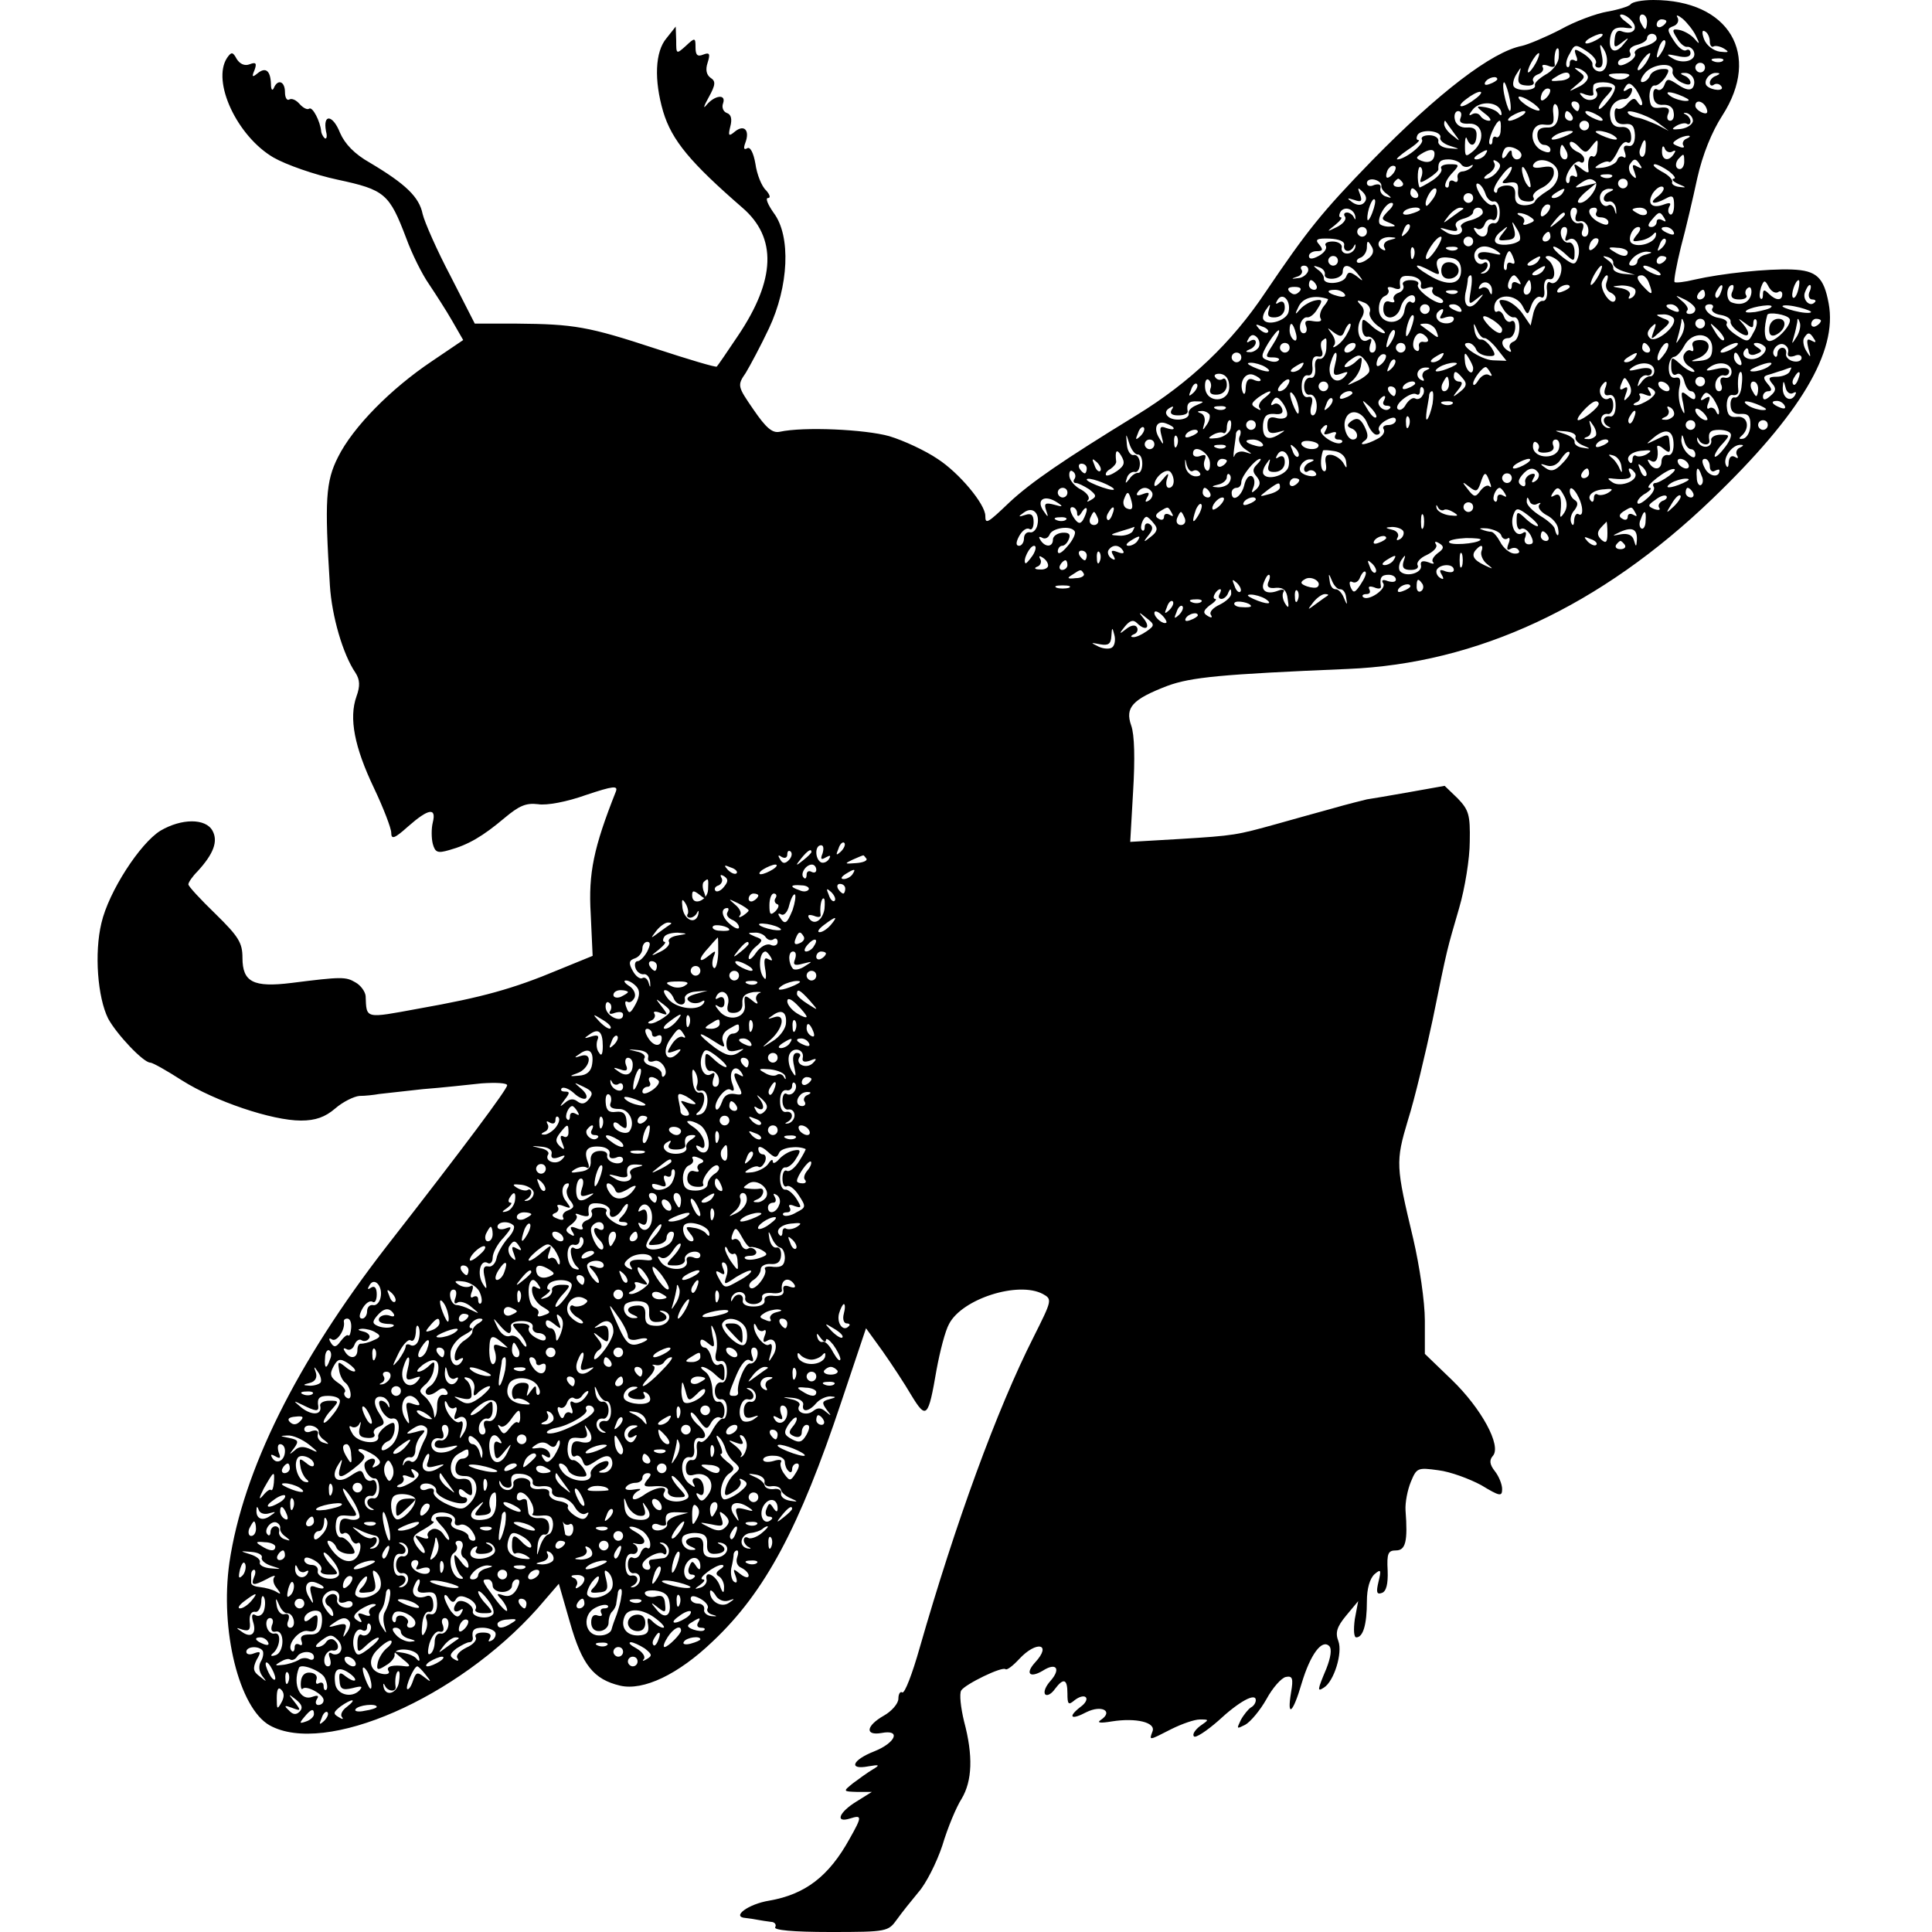 <?xml version="1.0" standalone="no"?>
<!DOCTYPE svg PUBLIC "-//W3C//DTD SVG 20010904//EN"
 "http://www.w3.org/TR/2001/REC-SVG-20010904/DTD/svg10.dtd">
<svg version="1.0" xmlns="http://www.w3.org/2000/svg"
 width="400pt" height="400pt" viewBox="0 0 400 400"
 preserveAspectRatio="xMidYMid meet">
<g transform="translate(0,400) scale(0.1,-0.1)"
fill="#000000" stroke="none">
<path d="M3376 3991 c-3 -4 -25 -11 -48 -15 -23 -4 -67 -20 -97 -37 -31 -16
-67 -31 -80 -34 -62 -12 -173 -97 -310 -237 -106 -109 -135 -146 -221 -273
-70 -105 -157 -187 -266 -254 -155 -95 -220 -140 -264 -181 -46 -44 -50 -46
-50 -28 0 24 -54 89 -99 118 -25 17 -70 38 -100 47 -50 14 -177 20 -227 9 -15
-3 -28 8 -54 46 -33 48 -34 50 -16 76 9 15 31 56 48 92 41 87 46 191 10 239
-12 17 -18 31 -12 31 6 0 4 7 -4 16 -9 8 -19 33 -22 55 -4 23 -11 36 -17 32
-7 -4 -8 0 -4 11 10 26 -2 39 -21 24 -13 -11 -15 -10 -10 10 4 15 2 25 -7 28
-8 3 -11 12 -8 20 7 20 -17 17 -34 -3 -8 -10 -6 -3 4 15 15 27 15 34 4 41 -8
6 -11 16 -6 31 6 19 4 22 -9 17 -12 -5 -16 -1 -16 15 0 20 -1 21 -20 3 -20
-18 -20 -17 -20 11 l-1 29 -19 -24 c-24 -28 -26 -87 -7 -152 18 -60 57 -106
164 -199 72 -62 69 -149 -9 -265 -22 -33 -42 -62 -44 -64 -2 -2 -59 15 -126
37 -140 46 -169 51 -289 52 l-86 0 -50 98 c-28 53 -54 112 -58 129 -7 35 -35
62 -109 106 -32 18 -52 39 -62 62 -15 38 -36 40 -29 3 3 -11 1 -17 -3 -14 -4
4 -7 11 -7 14 -2 21 -18 52 -25 47 -4 -3 -13 2 -20 10 -7 8 -16 12 -21 9 -5
-3 -9 4 -9 15 0 23 -15 28 -23 9 -3 -7 -6 -4 -6 8 -1 28 -11 36 -28 22 -11 -9
-12 -7 -6 7 5 14 3 17 -10 12 -10 -4 -20 0 -27 11 -8 15 -11 15 -20 2 -32 -49
21 -162 96 -206 26 -15 86 -36 133 -46 98 -21 107 -29 142 -121 12 -33 33 -75
47 -95 14 -21 36 -55 48 -76 l23 -40 -65 -44 c-85 -57 -163 -136 -194 -198
-26 -51 -28 -91 -17 -266 4 -64 27 -143 53 -181 9 -14 10 -27 2 -49 -16 -45
-4 -105 36 -189 20 -42 36 -84 36 -93 0 -15 7 -12 35 13 42 37 59 40 51 8 -3
-12 -3 -32 0 -44 5 -18 10 -20 34 -13 40 11 70 29 114 66 31 26 45 32 70 29
18 -3 60 5 99 19 57 19 67 20 62 7 -46 -116 -57 -169 -52 -253 l4 -87 -71 -29
c-93 -39 -158 -57 -288 -80 -114 -21 -109 -22 -111 26 -1 9 -10 22 -21 28 -20
12 -29 12 -132 -1 -80 -10 -102 2 -102 52 0 31 -8 44 -56 91 -31 30 -56 57
-56 61 0 4 8 16 19 27 33 36 43 62 31 84 -14 26 -64 26 -108 0 -42 -26 -107
-126 -122 -191 -15 -62 -8 -154 14 -198 18 -33 73 -91 87 -91 5 0 35 -17 66
-37 68 -43 186 -83 246 -83 30 0 50 7 71 25 16 14 39 25 50 26 12 0 30 2 41 4
11 1 52 6 90 10 39 3 94 9 122 12 29 2 53 1 53 -4 0 -8 -87 -125 -250 -334
-186 -240 -297 -464 -325 -654 -20 -140 20 -301 83 -337 115 -64 389 56 555
242 l44 51 23 -80 c25 -88 49 -118 104 -131 48 -11 120 23 192 92 108 102 179
235 266 496 l51 152 34 -47 c19 -27 46 -68 60 -92 31 -51 35 -46 52 53 7 38
18 81 26 95 27 52 143 89 194 62 20 -11 19 -13 -19 -89 -76 -150 -162 -386
-236 -644 -15 -53 -31 -95 -36 -92 -4 3 -8 -3 -8 -13 0 -10 -14 -26 -30 -35
-37 -21 -40 -42 -5 -36 41 8 30 -20 -15 -38 -46 -18 -54 -39 -12 -31 23 4 25
3 8 -7 -10 -6 -28 -19 -40 -28 -21 -17 -21 -17 9 -18 l30 0 -32 -20 c-36 -22
-45 -45 -13 -35 25 8 25 4 -1 -42 -43 -78 -92 -115 -166 -128 -44 -7 -80 -34
-49 -36 9 -1 21 -3 26 -4 6 -1 17 -3 26 -4 8 0 12 -6 9 -11 -4 -6 36 -10 114
-10 118 0 120 1 138 26 10 14 30 39 45 57 15 17 37 60 49 96 11 37 29 80 40
97 22 37 24 89 5 160 -7 29 -10 57 -6 64 8 13 86 51 92 44 3 -2 15 7 28 21 36
39 69 32 33 -7 -21 -23 -11 -33 16 -17 28 18 38 4 16 -21 -10 -11 -15 -23 -11
-28 4 -4 13 1 20 11 18 24 26 21 26 -9 0 -23 2 -25 15 -14 9 7 19 10 23 6 4
-4 -1 -13 -11 -20 -27 -21 -20 -28 12 -11 32 16 57 2 30 -16 -9 -6 -1 -7 23
-3 50 8 92 -2 84 -21 -7 -19 -8 -19 39 5 22 11 48 20 59 20 20 0 20 0 0 -14
-10 -8 -16 -17 -12 -21 3 -4 26 11 50 32 44 41 78 59 78 43 0 -5 -4 -12 -10
-15 -5 -3 -15 -15 -21 -26 -9 -19 -9 -19 9 -10 11 6 31 30 44 53 13 24 31 44
40 46 14 3 16 -3 11 -32 -9 -54 4 -43 22 19 18 60 42 92 57 77 6 -6 3 -24 -6
-47 -19 -45 -19 -48 -5 -39 21 13 39 72 30 96 -7 18 -3 30 16 53 l25 30 -7
-37 c-3 -22 -2 -38 3 -38 14 0 22 26 22 75 0 26 6 47 16 56 13 11 14 9 8 -16
-5 -21 -4 -27 7 -23 9 3 13 18 12 46 -2 36 1 42 17 42 20 0 25 18 20 83 -1 16
4 42 11 59 12 29 14 30 57 24 25 -3 65 -18 89 -31 38 -23 43 -24 43 -8 0 10
-7 27 -15 37 -11 14 -12 23 -4 32 18 21 -24 98 -85 157 l-56 54 0 69 c0 39
-11 113 -24 169 -36 151 -37 159 -11 246 14 44 36 137 51 207 32 157 29 142
55 232 12 41 22 103 22 138 1 55 -2 65 -25 89 l-27 26 -73 -13 c-40 -7 -80
-14 -88 -15 -8 -2 -41 -10 -72 -19 -32 -9 -84 -23 -115 -32 -83 -23 -87 -24
-200 -31 l-103 -6 6 105 c4 66 3 117 -4 136 -13 37 2 54 75 82 49 18 111 24
373 35 269 11 524 130 755 352 182 175 260 305 241 405 -10 54 -25 68 -76 70
-50 2 -145 -8 -202 -21 -20 -5 -39 -7 -41 -5 -2 3 4 35 13 72 10 37 25 101 34
143 11 49 30 96 52 130 81 126 14 239 -143 239 -23 0 -44 -4 -47 -9z m3 -35
c14 -16 1 -29 -21 -21 -9 4 -14 -2 -15 -16 -2 -18 0 -19 15 -7 15 12 16 11 3
-4 -17 -22 -32 -14 -27 15 3 16 10 21 27 20 23 -3 23 -2 5 12 -11 8 -15 15 -9
15 6 0 16 -6 22 -14z m31 -1 c0 -8 -2 -15 -4 -15 -2 0 -6 7 -10 15 -3 8 -1 15
4 15 6 0 10 -7 10 -15z m101 -29 c9 -18 8 -19 -3 -6 -7 8 -21 16 -31 18 -15 3
-16 0 -5 -17 6 -11 16 -19 21 -18 5 1 12 -4 14 -10 7 -18 -22 -27 -44 -14 -15
9 -13 10 10 5 17 -4 27 -2 27 6 0 6 -4 9 -9 6 -5 -3 -16 5 -25 19 -15 23 -15
26 -1 31 8 3 12 11 8 18 -4 6 1 5 11 -3 9 -8 22 -24 27 -35z m-61 30 c0 -3 -4
-8 -10 -11 -5 -3 -10 -1 -10 4 0 6 5 11 10 11 6 0 10 -2 10 -4z m90 -42 c0 -8
4 -13 8 -10 4 2 14 0 22 -5 11 -7 9 -8 -9 -6 -14 2 -28 13 -33 26 -5 14 -4 20
2 16 6 -3 10 -13 10 -21z m-230 6 c-8 -5 -19 -10 -25 -10 -5 0 -3 5 5 10 8 5
20 10 25 10 6 0 3 -5 -5 -10z m120 0 c0 -5 -11 -12 -25 -16 -14 -3 -23 -10
-20 -15 3 -4 -4 -13 -15 -19 -13 -7 -20 -7 -20 0 0 5 7 10 16 10 8 0 12 5 9
11 -4 6 2 13 14 16 12 3 21 9 21 14 0 5 5 9 10 9 6 0 10 -4 10 -10z m11 -27
c-12 -20 -14 -14 -5 12 4 9 9 14 11 11 3 -2 0 -13 -6 -23z m-137 -24 c-3 -5 0
-9 6 -9 8 0 10 10 6 28 -5 22 -4 24 5 9 13 -22 4 -51 -14 -44 -6 2 -11 9 -10
14 1 5 -8 15 -19 22 -18 11 -20 11 -15 -4 4 -9 3 -14 -3 -10 -6 3 -10 1 -10
-6 0 -7 -3 -10 -6 -7 -3 4 -1 16 6 27 10 20 12 20 35 5 14 -9 22 -20 19 -25z
m-77 10 c-2 -12 -14 -27 -28 -34 -13 -8 -23 -17 -21 -22 3 -11 -37 -13 -44 -2
-3 5 0 17 6 26 10 16 10 16 5 -2 -4 -16 0 -21 15 -22 11 -1 18 2 15 8 -4 5 1
12 9 15 9 3 13 10 10 15 -3 5 2 6 11 3 9 -4 15 -3 14 2 -2 15 1 34 6 34 3 0 3
-10 2 -21z m-47 -9 c-6 -11 -13 -20 -16 -20 -2 0 0 9 6 20 6 11 13 20 16 20 2
0 0 -9 -6 -20z m228 0 c-7 -10 -14 -17 -17 -15 -4 4 18 35 25 35 2 0 -1 -9 -8
-20z m159 4 c-3 -3 -12 -4 -19 -1 -8 3 -5 6 6 6 11 1 17 -2 13 -5z m-104 -22
c-2 -6 6 -16 17 -22 12 -6 20 -7 20 -1 0 5 -6 12 -12 14 -10 4 -10 6 -1 6 16
1 26 -16 18 -30 -5 -7 -15 -5 -30 5 -21 14 -24 14 -29 0 -3 -8 -10 -13 -15 -9
-6 3 -9 -3 -8 -14 1 -13 8 -19 20 -18 12 1 21 -5 22 -15 2 -10 -1 -18 -7 -18
-6 0 -8 7 -4 15 4 10 -1 14 -17 12 -17 -2 -21 3 -22 23 0 14 5 24 11 23 5 -1
15 7 22 17 10 16 8 18 -8 17 -11 -1 -22 -7 -24 -14 -3 -7 -10 -13 -16 -13 -5
0 -3 8 6 19 17 20 61 23 57 3z m67 8 c0 -5 -4 -10 -10 -10 -5 0 -10 5 -10 10
0 6 5 10 10 10 6 0 10 -4 10 -10z m-243 -17 c3 -7 -6 -17 -19 -23 -22 -11 -22
-11 -3 5 17 14 18 17 5 26 -12 9 -12 10 -1 7 8 -3 16 -9 18 -15z m-37 -1 c0
-4 -10 -9 -22 -9 -18 -2 -20 0 -8 7 18 12 30 13 30 2z m119 -2 c-6 -5 -18 -6
-26 -3 -19 8 -16 11 13 11 17 0 22 -3 13 -8z m184 3 c-7 -2 -13 -9 -13 -14 0
-6 4 -8 9 -4 5 3 12 1 15 -4 7 -10 -19 -9 -30 1 -9 9 5 28 19 27 9 0 9 -2 0
-6z m-453 -7 c0 -2 -7 -7 -16 -10 -8 -3 -12 -2 -9 4 6 10 25 14 25 6z m26 -42
c3 -16 2 -26 -1 -23 -3 4 -8 19 -11 35 -3 16 -2 26 1 23 3 -4 8 -19 11 -35z
m217 28 c3 -4 -3 -18 -14 -31 -10 -13 -19 -20 -19 -15 0 4 7 16 17 26 15 17
15 18 -6 18 -12 0 -20 -4 -16 -9 9 -15 -15 -25 -28 -12 -9 9 -8 11 6 5 10 -3
17 -3 16 2 -1 5 -1 12 0 17 1 9 38 9 44 -1z m57 -36 c0 -6 -4 -5 -9 2 -6 10
-10 10 -21 -2 -7 -9 -16 -13 -21 -11 -4 3 -7 -3 -6 -14 1 -14 8 -19 21 -18 15
2 20 -4 21 -23 0 -16 -5 -24 -14 -22 -9 2 -11 -3 -7 -13 3 -9 2 -14 -3 -10 -5
3 -11 0 -13 -7 -2 -6 -15 -13 -29 -15 -18 -2 -20 -1 -9 6 8 5 17 8 21 6 3 -3
11 7 18 21 6 14 15 23 20 19 6 -3 9 3 8 14 -1 13 -8 19 -20 18 -13 -1 -21 5
-23 20 -4 21 10 38 30 38 5 0 11 6 14 14 3 9 0 11 -8 6 -9 -6 -11 -4 -5 5 6
10 11 9 22 -5 7 -11 13 -24 13 -29z m-198 12 c-7 -7 -12 -8 -12 -2 0 6 3 14 7
17 3 4 9 5 12 2 2 -3 -1 -11 -7 -17z m-148 -3 c-10 -8 -23 -15 -28 -15 -6 0
-1 7 10 15 10 8 23 15 28 15 6 0 1 -7 -10 -15z m431 5 c13 -6 15 -9 5 -9 -8 0
-22 4 -30 9 -18 12 -2 12 25 0z m-309 -15 c10 -8 15 -14 9 -14 -5 0 -19 6 -29
14 -11 8 -15 15 -10 15 6 0 19 -7 30 -15z m-68 -16 c2 -8 0 -10 -5 -4 -4 6
-17 11 -28 13 -20 3 -20 2 -1 -13 11 -8 15 -15 9 -15 -7 0 -15 5 -18 10 -4 6
-12 7 -18 3 -7 -4 -6 0 2 10 15 19 53 17 59 -4z m118 -12 c-2 -15 -10 -22 -24
-21 -14 0 -20 -5 -19 -18 1 -10 7 -18 14 -18 7 0 13 -5 13 -10 0 -7 -6 -7 -19
-1 -27 15 -23 57 6 53 18 -2 21 1 19 22 -2 14 1 23 5 20 5 -3 7 -15 5 -27z
m44 23 c0 -5 -2 -10 -4 -10 -3 0 -8 5 -11 10 -3 6 -1 10 4 10 6 0 11 -4 11
-10z m263 -4 c4 -10 1 -13 -9 -9 -7 3 -14 9 -14 14 0 14 17 10 23 -5z m-509
-20 c-4 -9 2 -13 18 -12 29 1 34 -35 8 -57 -16 -13 -17 -12 -17 12 0 14 2 20
4 14 7 -19 19 -16 20 6 1 13 -5 18 -20 17 -13 -1 -23 6 -25 17 -2 9 1 17 7 17
6 0 8 -6 5 -14z m126 4 c-8 -5 -19 -10 -25 -10 -5 0 -3 5 5 10 8 5 20 10 25
10 6 0 3 -5 -5 -10z m105 0 c3 -5 1 -10 -4 -10 -6 0 -11 5 -11 10 0 6 2 10 4
10 3 0 8 -4 11 -10z m55 0 c8 -5 11 -10 5 -10 -5 0 -17 5 -25 10 -8 5 -10 10
-5 10 6 0 17 -5 25 -10z m121 -13 l24 -18 -25 13 c-14 6 -31 13 -38 14 -8 1
-17 5 -20 8 -13 14 37 -1 59 -17z m74 3 c0 -7 -11 -15 -25 -17 -18 -2 -21 -1
-10 6 8 5 18 7 22 5 4 -3 8 -1 8 5 0 5 -5 12 -10 14 -6 3 -5 4 2 3 7 -2 13 -9
13 -16z m-495 -25 c14 -19 14 -19 -2 -6 -10 7 -18 18 -18 24 0 6 1 8 3 6 1 -2
9 -13 17 -24z m97 6 c0 -11 -5 -17 -9 -15 -4 3 -8 0 -8 -7 0 -7 -3 -10 -6 -7
-5 6 13 48 21 48 2 0 3 -9 2 -19z m183 9 c0 -5 -4 -10 -10 -10 -5 0 -10 5 -10
10 0 6 5 10 10 10 6 0 10 -4 10 -10z m-308 -25 c-2 -5 7 -13 20 -17 22 -7 22
-7 -2 -5 -14 1 -24 8 -22 15 1 6 -7 12 -19 12 -11 0 -18 -4 -15 -9 6 -9 -35
-41 -51 -41 -4 0 6 9 22 20 17 11 26 20 22 20 -5 0 -5 5 -2 11 9 13 51 8 47
-6z m263 5 c-27 -12 -43 -12 -25 0 8 5 22 9 30 9 10 0 8 -3 -5 -9z m95 0 c18
-12 2 -12 -25 0 -13 6 -15 9 -5 9 8 0 22 -4 30 -9z m152 -7 c-6 -2 -10 -9 -7
-14 4 -5 -1 -6 -10 -2 -13 5 -14 7 -3 14 7 5 18 8 23 8 6 0 4 -3 -3 -6z m-196
-15 c12 15 13 15 11 -5 0 -12 -5 -19 -9 -17 -8 5 -12 -11 -9 -30 1 -5 -6 -3
-15 5 -16 12 -17 12 -11 -4 4 -11 3 -16 -3 -12 -6 3 -10 1 -10 -6 0 -7 -3 -10
-6 -7 -9 10 16 49 27 43 5 -4 9 -1 9 5 0 6 -7 13 -15 16 -8 4 -15 11 -15 17 0
6 8 4 17 -5 15 -16 17 -16 29 0z m111 -7 c0 -11 -5 -18 -9 -15 -4 3 -5 11 -1
19 7 21 12 19 10 -4z m-257 -12 c0 -5 -4 -9 -10 -9 -5 0 -10 6 -10 13 0 8 -4
7 -10 -3 -5 -8 -10 -10 -10 -4 0 6 3 13 6 17 8 8 34 -3 34 -14z m94 6 c3 -8 1
-15 -4 -15 -6 0 -10 7 -10 15 0 8 2 15 4 15 2 0 6 -7 10 -15z m218 1 c7 4 8 2
4 -4 -11 -18 -26 -14 -25 6 0 10 3 12 6 4 2 -6 10 -9 15 -6z m-492 -4 c0 -15
-11 -21 -27 -15 -12 5 -12 7 -1 14 17 11 28 11 28 1z m105 -2 c-3 -5 -12 -10
-18 -10 -7 0 -6 4 3 10 19 12 23 12 15 0z m412 -15 c0 -8 -4 -15 -9 -15 -10 0
-11 14 -1 23 9 10 10 9 10 -8z m-462 -5 c4 -6 12 -7 18 -4 7 4 8 3 4 -2 -5 -5
-14 -9 -20 -9 -7 -1 -11 -7 -9 -14 1 -7 -2 -10 -8 -6 -5 3 -10 1 -10 -6 0 -7
-3 -9 -7 -6 -3 4 2 16 12 27 18 19 17 20 -4 20 -12 0 -20 -4 -17 -9 3 -5 -5
-16 -19 -25 -14 -9 -26 -15 -26 -14 -6 13 -4 46 2 42 4 -2 5 -12 2 -20 -5 -14
-3 -14 15 -3 11 7 20 15 20 18 -1 16 4 21 21 21 11 0 23 -5 26 -10z m74 -16
c-6 -8 -17 -14 -23 -14 -6 0 -3 5 7 11 9 6 14 15 11 21 -4 7 -2 8 5 4 9 -6 9
-11 0 -22z m127 -3 c1 -13 -8 -28 -22 -36 -13 -8 -25 -18 -26 -22 -2 -5 -12
-8 -23 -8 -14 1 -19 7 -18 21 1 14 -4 20 -17 20 -11 0 -20 -5 -20 -10 0 -5 -3
-7 -6 -3 -4 3 3 18 15 33 11 15 21 22 21 17 0 -5 -6 -15 -12 -22 -11 -10 -9
-12 7 -9 15 2 19 -2 18 -17 -1 -14 4 -21 18 -22 11 -1 17 2 14 8 -4 5 4 14 17
20 13 6 24 19 25 29 1 14 -4 17 -23 14 -16 -3 -23 -1 -19 6 11 18 50 5 51 -19z
m170 17 c5 -7 3 -8 -6 -3 -10 6 -12 4 -6 -11 5 -14 4 -16 -5 -7 -6 6 -8 16 -5
22 9 14 13 14 22 -1z m-514 -20 c-7 -7 -12 -8 -12 -2 0 6 3 14 7 17 3 4 9 5
12 2 2 -3 -1 -11 -7 -17z m287 -23 c0 -5 -4 -3 -9 5 -5 8 -9 22 -9 30 0 16 17
-16 18 -35z m287 30 c10 -8 15 -15 9 -15 -5 -1 -1 -6 10 -11 17 -7 17 -8 2 -6
-10 1 -17 6 -15 10 2 5 -8 15 -22 22 -14 8 -20 14 -14 15 5 0 19 -7 30 -15z
m-119 -11 c-3 -3 -12 -4 -19 -1 -8 3 -5 6 6 6 11 1 17 -2 13 -5z m-477 -18
c-1 -5 4 -13 12 -18 10 -8 10 -9 -2 -5 -8 2 -14 10 -12 17 2 8 -3 10 -13 7 -8
-4 -15 -2 -15 4 0 6 7 9 16 7 8 -2 14 -7 14 -12z m44 6 c3 -5 -1 -9 -9 -9 -8
0 -12 4 -9 9 3 4 7 8 9 8 2 0 6 -4 9 -8z m399 2 c9 -9 -16 -44 -32 -44 -8 0
-4 8 10 21 l24 20 -25 -6 c-19 -5 -22 -4 -10 4 17 12 24 13 33 5z m67 -4 c0
-5 -4 -10 -10 -10 -5 0 -10 5 -10 10 0 6 5 10 10 10 6 0 10 -4 10 -10z m-295
-20 c3 -11 12 -19 18 -17 7 1 12 -9 12 -23 0 -15 -5 -24 -12 -22 -7 1 -13 -5
-13 -13 0 -18 -16 -20 -26 -3 -4 6 -3 8 3 5 6 -4 14 0 17 9 3 8 10 12 16 9 5
-3 10 3 10 15 0 12 -4 19 -9 16 -5 -3 -16 5 -25 19 -9 14 -12 25 -7 25 5 0 12
-9 16 -20z m358 -6 c-21 -15 -10 -19 16 -5 14 8 17 5 17 -14 0 -13 -4 -21 -8
-19 -5 3 -5 10 -2 16 5 8 1 9 -10 5 -26 -10 -37 1 -24 23 7 10 16 16 21 13 4
-3 0 -11 -10 -19z m-609 -14 c-6 -6 -15 -5 -24 1 -12 9 -12 10 4 5 14 -5 17
-3 12 11 -6 15 -5 16 5 6 8 -8 10 -16 3 -23z m111 20 c3 -5 1 -10 -4 -10 -6 0
-11 5 -11 10 0 6 2 10 4 10 3 0 8 -4 11 -10z m33 -10 c-7 -10 -14 -18 -15 -16
-6 6 9 36 18 36 5 0 4 -9 -3 -20z m267 10 c-3 -5 -12 -10 -18 -10 -7 0 -6 4 3
10 19 12 23 12 15 0z m98 3 c-16 -6 -17 -24 -1 -20 6 1 13 -6 14 -16 1 -12 0
-13 -3 -2 -2 8 -8 13 -13 10 -11 -7 -23 12 -15 25 3 6 12 10 18 9 9 0 9 -2 0
-6z m-283 -13 c0 -5 -4 -10 -10 -10 -5 0 -10 5 -10 10 0 6 5 10 10 10 6 0 10
-4 10 -10z m-209 -31 c-5 -13 -10 -19 -10 -12 -1 15 10 45 15 40 3 -2 0 -15
-5 -28z m33 4 c-15 -16 -15 -17 2 -24 15 -6 15 -8 3 -8 -9 -1 -19 2 -22 5 -8
9 11 44 24 44 6 0 3 -8 -7 -17z m328 -5 c-7 -7 -12 -8 -12 -2 0 6 3 14 7 17 3
4 9 5 12 2 2 -3 -1 -11 -7 -17z m-396 -6 c1 -7 0 -8 -3 -2 -2 5 -9 10 -14 10
-6 0 -8 -4 -4 -9 3 -6 -5 -15 -17 -21 -22 -11 -22 -10 -4 4 11 9 16 16 12 16
-4 0 -4 5 -1 11 8 13 28 7 31 -9z m134 14 c0 -2 -9 -6 -20 -9 -11 -3 -18 -1
-14 4 5 9 34 13 34 5z m89 1 c-2 -1 -13 -9 -24 -17 -19 -14 -19 -14 -6 3 7 9
18 17 24 17 6 0 8 -1 6 -3z m41 -7 c0 -5 -11 -12 -25 -16 -14 -3 -23 -10 -20
-14 9 -15 -14 -22 -32 -10 -15 9 -14 10 6 4 17 -4 21 -3 16 6 -4 7 1 13 14 17
12 3 21 9 21 14 0 5 5 9 10 9 6 0 10 -4 10 -10z m193 -5 c-3 -10 -1 -15 8 -13
7 2 15 -5 17 -14 2 -10 -1 -18 -7 -18 -6 0 -8 7 -4 15 3 10 1 15 -8 13 -7 -2
-15 5 -17 15 -2 9 1 17 7 17 6 0 8 -7 4 -15z m42 5 c-3 -5 1 -10 9 -10 9 0 16
-5 16 -10 0 -7 -6 -7 -20 0 -21 11 -27 30 -9 30 5 0 7 -4 4 -10z m105 0 c0 -5
-7 -7 -15 -4 -8 4 -15 8 -15 10 0 2 7 4 15 4 8 0 15 -4 15 -10z m-242 -9 c11
-7 10 -9 -3 -14 -9 -4 -14 -3 -10 2 3 5 -1 12 -7 14 -7 3 -8 6 -3 6 6 0 16 -3
23 -8z m72 5 c0 -2 -8 -10 -17 -17 -16 -13 -17 -12 -4 4 13 16 21 21 21 13z
m206 -8 c4 -7 3 -8 -4 -4 -7 4 -12 2 -12 -3 0 -6 -5 -11 -11 -11 -8 0 -8 5 1
15 15 18 17 18 26 3z m-535 -31 c-10 -9 -11 -8 -5 6 3 10 9 15 12 12 3 -3 0
-11 -7 -18z m235 -15 c-11 -10 -45 -12 -50 -3 -3 5 2 15 12 22 15 13 16 12 4
-3 -12 -15 -11 -17 7 -15 16 1 20 6 16 22 -6 19 -5 19 5 2 7 -10 9 -21 6 -25z
m-316 18 c0 -5 -4 -10 -10 -10 -5 0 -10 5 -10 10 0 6 5 10 10 10 6 0 10 -4 10
-10z m413 -7 c-4 -11 -3 -14 5 -9 15 9 27 -18 18 -40 -5 -13 -9 -13 -30 3 -13
10 -22 20 -20 22 2 2 13 -4 24 -14 19 -18 20 -17 20 3 0 12 -5 21 -12 20 -6
-2 -14 5 -16 15 -2 9 1 17 7 17 6 0 7 -7 4 -17z m146 1 c-11 -14 -10 -15 7
-12 10 1 23 8 27 13 5 6 7 4 5 -4 -4 -14 -35 -24 -49 -15 -11 6 0 34 13 34 6
0 5 -7 -3 -16z m76 6 c3 -6 -1 -7 -9 -4 -18 7 -21 14 -7 14 6 0 13 -4 16 -10z
m-255 -10 c0 -5 -5 -10 -11 -10 -5 0 -7 5 -4 10 3 6 8 10 11 10 2 0 4 -4 4
-10z m-427 -17 c-3 -15 13 -17 20 -3 3 6 4 5 3 -2 -2 -7 -9 -13 -17 -13 -8 0
-13 6 -11 13 1 6 -7 12 -19 12 -11 0 -18 -4 -14 -9 3 -6 -4 -15 -15 -21 -13
-7 -20 -7 -20 0 0 5 7 10 16 10 13 0 14 3 5 14 -9 10 -5 13 22 12 20 -1 31 -6
30 -13z m94 10 c-9 -2 -14 -9 -11 -15 4 -7 2 -8 -5 -4 -15 10 -4 26 17 25 15
-1 15 -2 -1 -6z m97 -18 c-9 -14 -19 -24 -21 -21 -6 6 20 46 30 46 4 0 0 -11
-9 -25z m76 15 c0 -5 -4 -10 -10 -10 -5 0 -10 5 -10 10 0 6 5 10 10 10 6 0 10
-4 10 -10z m252 -12 c-7 -7 -12 -8 -12 -2 0 6 3 14 7 17 3 4 9 5 12 2 2 -3 -1
-11 -7 -17z m139 -1 c-10 -9 -11 -8 -5 6 3 10 9 15 12 12 3 -3 0 -11 -7 -18z
m-609 -23 c-9 -7 -19 -10 -22 -7 -3 3 1 8 8 10 6 3 12 12 12 21 0 14 2 15 9 3
7 -10 4 -19 -7 -27z m95 4 c-3 -8 -6 -5 -6 6 -1 11 2 17 5 13 3 -3 4 -12 1
-19z m90 16 c-3 -3 -12 -4 -19 -1 -8 3 -5 6 6 6 11 1 17 -2 13 -5z m83 -4 c11
-8 8 -9 -12 -4 -18 4 -28 2 -28 -5 0 -6 6 -10 13 -8 6 1 12 -4 12 -12 0 -8 -6
-15 -13 -17 -7 -1 -8 0 -2 3 5 2 10 9 10 14 0 6 -4 8 -9 4 -12 -7 -24 12 -16
25 8 13 26 13 45 0z m270 -2 c0 -11 -12 -10 -30 2 -12 7 -10 9 8 7 12 0 22 -5
22 -9z m-236 -14 c3 -8 2 -12 -4 -9 -6 3 -10 1 -10 -6 0 -7 -2 -10 -5 -7 -5 5
4 38 10 38 2 0 6 -7 9 -16z m274 9 c-10 -2 -18 -9 -18 -14 0 -5 -5 -9 -11 -9
-8 0 -8 5 1 15 7 8 20 14 29 14 13 -1 13 -2 -1 -6z m-638 -13 c0 -5 -4 -10
-10 -10 -5 0 -10 5 -10 10 0 6 5 10 10 10 6 0 10 -4 10 -10z m255 -20 c0 -30
-28 -34 -68 -9 -34 20 -30 27 5 8 17 -9 20 -9 15 4 -7 20 1 27 27 23 14 -2 21
-10 21 -26z m160 20 c-3 -5 -12 -10 -18 -10 -7 0 -6 4 3 10 19 12 23 12 15 0z
m43 -2 c13 -13 -3 -52 -18 -43 -6 4 -9 -4 -7 -17 1 -13 -3 -22 -9 -21 -7 1
-15 -10 -19 -24 l-6 -27 -17 25 c-9 13 -25 25 -35 27 -15 3 -16 0 -5 -17 6
-11 17 -19 22 -18 16 3 15 -44 0 -50 -8 -3 -11 -10 -7 -16 3 -6 1 -7 -5 -3
-16 10 -15 26 1 26 7 0 13 9 14 20 1 11 -2 18 -8 15 -5 -4 -12 1 -15 9 -3 9
-10 14 -14 11 -5 -3 -7 3 -6 12 4 26 44 25 58 0 11 -21 11 -21 19 2 5 12 13
19 19 16 6 -4 9 3 7 17 -1 14 3 22 11 20 15 -3 12 29 -3 40 -7 5 -6 8 1 8 5 0
15 -5 22 -12z m112 -3 c-1 -6 9 -13 22 -17 l23 -7 -23 2 c-12 1 -22 6 -22 11
1 5 -4 13 -12 18 -11 8 -11 9 0 6 8 -2 13 -8 12 -13z m110 11 c0 -3 -4 -8 -10
-11 -5 -3 -10 -1 -10 4 0 6 5 11 10 11 6 0 10 -2 10 -4z m-742 -28 c-3 -7 -12
-14 -22 -14 -13 -2 -13 -1 -1 3 8 2 13 9 10 14 -4 5 -1 9 5 9 7 0 10 -6 8 -12z
m35 -6 c-2 -6 6 -10 17 -9 11 1 20 7 20 14 0 18 15 16 31 -4 13 -16 12 -17 -2
-5 -14 10 -18 10 -22 -1 -6 -15 -48 -18 -46 -3 0 5 -5 13 -13 18 -10 8 -10 9
2 5 8 -2 14 -9 13 -15z m452 8 c-3 -5 -12 -10 -18 -10 -7 0 -6 4 3 10 19 12
23 12 15 0z m115 -10 c-6 -11 -13 -20 -16 -20 -2 0 0 9 6 20 6 11 13 20 16 20
2 0 0 -9 -6 -20z m120 10 c8 -5 11 -10 5 -10 -5 0 -17 5 -25 10 -8 5 -10 10
-5 10 6 0 17 -5 25 -10z m-488 -29 c-2 -9 3 -11 13 -7 9 3 14 2 11 -3 -3 -5 1
-12 10 -15 9 -4 14 -9 11 -12 -8 -9 -58 27 -51 37 3 5 -4 9 -16 9 -12 0 -18
-5 -15 -10 3 -6 -1 -13 -9 -16 -9 -3 -13 -10 -10 -15 3 -5 -1 -6 -8 -4 -9 4
-14 -2 -14 -15 0 -25 29 -22 36 4 6 22 30 34 30 16 0 -6 -4 -9 -9 -5 -5 3 -11
-5 -13 -17 -4 -33 -51 -32 -53 0 -1 13 4 26 12 29 7 3 10 9 7 14 -3 5 2 6 11
3 9 -4 15 -3 14 2 -3 20 2 25 24 22 12 -2 21 -9 19 -17z m103 -13 c-5 -29 -4
-30 12 -17 16 13 17 12 4 -3 -17 -22 -32 -14 -27 15 3 12 5 25 5 30 1 4 3 7 6
7 3 0 3 -14 0 -32z m101 20 c4 -7 3 -8 -4 -4 -7 4 -12 2 -12 -5 0 -7 -3 -10
-6 -6 -6 5 3 27 11 27 2 0 7 -5 11 -12z m180 -3 c-3 -9 1 -18 9 -21 8 -4 12
-10 9 -16 -8 -13 -33 23 -27 39 3 7 7 13 10 13 3 0 2 -7 -1 -15z m88 -1 c9
-24 7 -27 -9 -10 -17 17 -19 26 -6 26 5 0 12 -7 15 -16z m-689 -4 c3 -5 1 -10
-4 -10 -6 0 -11 5 -11 10 0 6 2 10 4 10 3 0 8 -4 11 -10z m364 -13 c0 -9 -2
-8 -6 1 -2 6 -10 9 -15 6 -7 -4 -8 -2 -4 5 9 13 26 5 25 -12z m81 8 c0 -8 -4
-15 -10 -15 -5 0 -7 7 -4 15 4 8 8 15 10 15 2 0 4 -7 4 -15z m511 -10 c5 4 9
1 9 -4 0 -14 -13 -14 -28 1 -9 9 -12 9 -12 -2 0 -7 -2 -11 -5 -8 -3 3 -2 13 1
23 6 16 8 16 16 1 5 -9 13 -14 19 -11z m42 5 c-3 -12 -8 -19 -11 -16 -5 6 5
36 12 36 2 0 2 -9 -1 -20z m-1033 -4 c-7 -7 -13 -7 -20 0 -6 6 -3 10 10 10 13
0 16 -4 10 -10z m560 10 c0 -2 -7 -7 -16 -10 -8 -3 -12 -2 -9 4 6 10 25 14 25
6z m135 -5 c3 -5 0 -13 -6 -17 -7 -4 -9 -3 -5 4 3 6 -3 12 -16 15 -23 4 -23 4
-1 6 12 0 24 -3 28 -8z m178 -6 c-3 -9 -8 -14 -10 -11 -3 3 -2 9 2 15 9 16 15
13 8 -4z m23 0 c-4 -10 1 -15 15 -15 11 0 18 4 14 9 -3 5 -1 12 4 15 5 4 8 -2
7 -11 -3 -19 -20 -27 -41 -19 -13 5 -11 36 2 36 3 0 3 -7 -1 -15z m160 0 c-3
-8 0 -15 6 -15 6 0 9 -3 5 -6 -10 -11 -26 6 -20 21 3 8 7 15 10 15 3 0 3 -7
-1 -15z m-962 -4 c4 -5 -3 -7 -14 -4 -23 6 -26 13 -6 13 8 0 17 -4 20 -9z
m233 3 c-3 -3 -12 -4 -19 -1 -8 3 -5 6 6 6 11 1 17 -2 13 -5z m513 -4 c0 -5
-5 -10 -11 -10 -5 0 -7 5 -4 10 3 6 8 10 11 10 2 0 4 -4 4 -10z m-862 -35 c-3
-18 -43 -31 -52 -17 -3 4 0 14 6 22 8 12 9 12 5 -2 -4 -12 0 -16 14 -15 11 1
19 9 19 20 0 11 -4 15 -12 11 -7 -5 -8 -3 -3 5 10 17 28 -1 23 -24z m81 26 c2
0 -2 -8 -9 -16 -6 -8 -9 -19 -6 -24 4 -6 -2 -8 -15 -6 -15 3 -19 0 -15 -10 3
-8 1 -15 -5 -15 -6 0 -9 8 -7 18 2 9 9 16 14 15 6 -1 16 7 22 18 11 17 10 20
-5 17 -10 -2 -24 -10 -31 -18 -11 -13 -12 -12 -3 6 9 18 33 24 60 15z m761
-21 c0 -6 -5 -10 -12 -10 -6 0 -8 3 -5 7 4 3 -1 12 -11 20 -15 13 -15 13 6 3
12 -6 22 -15 22 -20z m-674 -6 c-3 -7 5 -20 17 -29 12 -8 17 -15 13 -15 -5 0
-18 7 -28 17 -17 15 -18 15 -18 -5 0 -12 5 -21 12 -19 6 1 14 -6 16 -15 2 -10
-1 -18 -7 -18 -6 0 -7 7 -4 17 4 11 3 14 -5 9 -17 -10 -27 23 -14 44 8 13 7
21 -1 29 -9 9 -8 11 6 5 10 -3 16 -13 13 -20z m124 6 c0 -5 -4 -10 -10 -10 -5
0 -10 5 -10 10 0 6 5 10 10 10 6 0 10 -4 10 -10z m65 0 c3 -6 -1 -7 -9 -4 -18
7 -21 14 -7 14 6 0 13 -4 16 -10z m450 0 c3 -6 -1 -7 -9 -4 -18 7 -21 14 -7
14 6 0 13 -4 16 -10z m70 1 c-3 -5 5 -11 17 -13 13 -2 22 -8 21 -14 -1 -5 7
-15 18 -22 21 -14 25 -3 7 18 -11 12 -10 12 5 1 14 -11 17 -11 17 -1 0 8 3 11
6 8 3 -4 1 -16 -6 -27 -10 -20 -12 -20 -35 -5 -14 9 -23 20 -20 24 3 5 -5 10
-17 12 -22 3 -39 28 -18 28 6 0 9 -4 5 -9z m122 3 c-2 -3 -17 -7 -33 -10 -17
-2 -24 -1 -17 4 13 8 58 14 50 6z m82 -9 c3 -3 -7 -4 -23 -1 -16 3 -31 8 -35
11 -3 3 7 4 23 1 16 -3 31 -8 35 -11z m-765 -7 c-5 -8 -2 -9 9 -5 10 3 17 2
17 -3 0 -12 -27 -13 -34 -1 -3 4 -3 11 1 15 10 10 15 7 7 -6z m-63 -29 c-5
-13 -10 -19 -10 -12 -1 15 10 45 15 40 3 -2 0 -15 -5 -28z m189 -1 c0 -12 -10
-9 -26 6 -20 21 -17 28 6 14 11 -7 20 -16 20 -20z m355 23 c9 -15 -37 -53 -49
-41 -7 7 -6 14 3 23 10 10 11 8 5 -8 -7 -20 -7 -20 15 0 21 18 21 20 4 26 -16
7 -16 8 -1 8 9 1 19 -3 23 -8z m240 -1 c7 -12 -33 -53 -45 -45 -8 5 -8 28 -1
53 2 7 41 1 46 -8z m-225 -37 c-11 -17 -11 -17 -6 0 3 10 6 24 7 30 0 9 2 9 5
0 3 -7 0 -20 -6 -30z m50 27 c0 -5 -4 -10 -10 -10 -5 0 -10 5 -10 10 0 6 5 10
10 10 6 0 10 -4 10 -10z m190 -27 c-11 -17 -11 -17 -6 0 3 10 6 24 7 30 0 9 2
9 5 0 3 -7 0 -20 -6 -30z m50 33 c0 -3 -4 -8 -10 -11 -5 -3 -10 -1 -10 4 0 6
5 11 10 11 6 0 10 -2 10 -4z m-1145 -24 c-3 -3 -11 0 -18 7 -9 10 -8 11 6 5
10 -3 15 -9 12 -12z m58 -2 c3 -11 1 -18 -4 -14 -5 3 -9 12 -9 20 0 20 7 17
13 -6z m107 1 c-5 -11 -16 -23 -23 -27 -6 -4 -9 -4 -5 1 4 4 2 15 -5 24 -10
14 -10 14 4 3 14 -10 18 -10 23 3 3 8 8 15 11 15 3 0 1 -9 -5 -19z m184 3 c6
-15 4 -15 -11 -3 -10 7 -20 15 -22 16 -2 2 3 3 11 3 9 0 19 -7 22 -16z m100
-14 c4 0 16 -10 26 -23 l19 -24 -28 1 c-26 1 -76 36 -51 36 6 0 13 -6 16 -13
2 -7 13 -13 24 -14 16 -1 18 1 8 17 -7 10 -16 18 -22 17 -5 -1 -11 7 -13 18
-3 18 -2 18 5 2 4 -10 11 -18 16 -17z m495 -4 c-3 -3 -11 5 -18 17 -13 21 -12
21 5 5 10 -10 16 -20 13 -22z m-934 -10 c-16 -25 -16 -26 1 -26 9 0 15 -3 11
-6 -3 -4 -13 -4 -22 0 -15 5 -15 9 1 36 10 16 20 28 22 26 2 -3 -4 -16 -13
-30z m246 7 c-12 -20 -14 -14 -5 12 4 9 9 14 11 11 3 -2 0 -13 -6 -23z m-275
-12 c-4 -6 -13 -11 -19 -10 -9 0 -9 2 1 6 6 2 12 9 12 14 0 6 -5 7 -12 3 -7
-5 -8 -3 -3 5 5 9 11 9 17 3 6 -6 7 -15 4 -21z m349 19 c4 -6 1 -9 -7 -8 -7 2
-12 -3 -10 -10 1 -8 -2 -11 -7 -7 -11 6 -3 35 9 35 5 0 12 -5 15 -10z m590
-21 c0 -18 -6 -24 -25 -26 -21 -2 -22 -1 -5 5 27 10 31 38 5 38 -13 0 -19 -5
-15 -14 2 -7 1 -11 -4 -8 -5 3 -11 -1 -15 -9 -3 -8 3 -19 12 -24 9 -6 13 -11
8 -11 -5 0 -18 7 -28 17 -17 15 -18 15 -18 -6 0 -13 4 -20 11 -16 6 4 13 -2
16 -14 3 -12 9 -21 14 -21 5 0 9 -5 9 -11 0 -8 -5 -7 -16 2 -13 11 -15 9 -9
-17 4 -23 3 -25 -4 -9 -5 11 -7 30 -4 43 4 16 1 22 -8 20 -9 -2 -14 6 -14 20
0 12 5 22 10 23 6 0 15 10 22 23 17 32 58 28 58 -5z m211 19 c5 -7 3 -8 -6 -3
-9 5 -10 1 -6 -16 6 -20 5 -21 -4 -6 -6 9 -8 22 -5 27 8 13 12 13 21 -2z
m-1010 -20 c-1 -13 -7 -22 -14 -21 -7 2 -11 -6 -9 -20 1 -13 -3 -21 -10 -19
-7 1 -13 -7 -13 -18 0 -11 5 -19 12 -17 7 1 13 -8 14 -20 1 -13 -3 -23 -8 -23
-5 0 -6 9 -3 20 4 14 2 20 -7 18 -8 -2 -13 7 -13 22 0 15 5 24 12 23 8 -2 12
6 10 20 -1 14 3 21 12 19 8 -2 11 3 8 12 -3 8 -3 17 0 20 10 9 10 8 9 -16z
m-76 2 c0 -5 -4 -10 -10 -10 -5 0 -10 5 -10 10 0 6 5 10 10 10 6 0 10 -4 10
-10z m135 0 c-3 -5 -11 -10 -16 -10 -6 0 -7 5 -4 10 3 6 11 10 16 10 6 0 7 -4
4 -10z m105 0 c0 -5 -4 -10 -10 -10 -5 0 -10 5 -10 10 0 6 5 10 10 10 6 0 10
-4 10 -10z m505 0 c3 -5 1 -10 -4 -10 -6 0 -11 5 -11 10 0 6 2 10 4 10 3 0 8
-4 11 -10z m33 -10 c-7 -10 -14 -18 -15 -16 -6 6 9 36 18 36 5 0 4 -9 -3 -20z
m142 10 c-8 -5 -19 -10 -25 -10 -5 0 -3 5 5 10 8 5 20 10 25 10 6 0 3 -5 -5
-10z m65 1 c3 -6 -3 -15 -14 -21 -20 -10 -41 3 -27 17 3 4 6 1 6 -5 0 -6 7 -9
16 -5 13 5 13 7 2 14 -9 6 -9 9 -1 9 6 0 14 -4 18 -9z m47 -11 c-2 -8 3 -10
13 -7 8 4 15 2 15 -4 0 -6 -8 -9 -17 -7 -10 2 -17 10 -15 16 1 7 -2 12 -8 12
-5 0 -10 -5 -10 -12 0 -6 -3 -9 -6 -5 -9 9 6 29 19 24 7 -3 11 -10 9 -17z
m-1132 -10 c0 -5 -4 -10 -10 -10 -5 0 -10 5 -10 10 0 6 5 10 10 10 6 0 10 -4
10 -10z m194 -15 c-5 -21 -3 -24 12 -19 16 6 17 5 7 -7 -18 -18 -37 2 -28 30
9 30 17 26 9 -4z m70 -16 c-3 -5 -15 -14 -27 -19 -19 -9 -20 -9 -7 2 8 7 17
22 18 33 3 16 1 18 -9 8 -7 -7 -17 -13 -23 -13 -5 0 -1 7 10 15 17 12 20 12
31 -2 7 -9 10 -20 7 -24z m28 19 c-7 -7 -12 -8 -12 -2 0 6 3 14 7 17 3 4 9 5
12 2 2 -3 -1 -11 -7 -17z m123 12 c-3 -5 -12 -10 -18 -10 -7 0 -6 4 3 10 19
12 23 12 15 0z m65 -22 c0 -19 -16 -5 -17 14 -2 18 0 20 7 8 5 -8 10 -18 10
-22z m335 22 c-3 -5 -12 -10 -18 -10 -7 0 -6 4 3 10 19 12 23 12 15 0z m219
-6 c3 -8 2 -12 -4 -9 -6 3 -10 10 -10 16 0 14 7 11 14 -7z m-723 -17 c-10 -9
-11 -8 -5 6 3 10 9 15 12 12 3 -3 0 -11 -7 -18z m-261 3 c18 -12 2 -12 -25 0
-13 6 -15 9 -5 9 8 0 22 -4 30 -9z m75 0 c-3 -5 -12 -10 -18 -10 -7 0 -6 4 3
10 19 12 23 12 15 0z m310 0 c-27 -12 -43 -12 -25 0 8 5 22 9 30 9 10 0 8 -3
-5 -9z m420 -8 c0 -6 -4 -12 -9 -11 -5 0 -13 -5 -18 -13 -8 -10 -9 -10 -5 2 2
8 10 14 16 13 6 -2 11 2 11 8 0 7 -10 9 -27 5 -21 -5 -24 -4 -13 4 19 13 45 9
45 -8z m160 -2 c0 -8 -6 -14 -14 -12 -8 2 -11 -3 -8 -13 4 -8 2 -15 -4 -15 -6
0 -9 8 -7 18 2 9 10 16 16 15 7 -2 12 2 12 8 0 7 -10 9 -27 5 -21 -5 -24 -4
-13 4 20 14 45 8 45 -10z m75 10 c-8 -5 -22 -9 -30 -9 -10 0 -8 3 5 9 27 12
43 12 25 0z m-708 -7 c-6 -2 -9 -10 -6 -15 4 -7 2 -8 -5 -4 -13 9 -5 26 12 25
9 0 8 -2 -1 -6z m134 -5 c4 -6 3 -8 -4 -4 -6 3 -15 -2 -21 -11 -6 -10 -11 -13
-11 -7 0 9 19 34 26 34 2 0 6 -5 10 -12z m619 2 c-3 -5 -15 -10 -27 -10 -16 0
-18 -3 -9 -14 9 -10 8 -16 -4 -26 -10 -9 -15 -9 -15 -1 0 6 5 11 11 11 8 0 8
5 -1 15 -10 12 -10 16 1 19 8 2 21 7 29 9 8 3 16 6 18 6 2 1 0 -3 -3 -9z
m-1160 -31 c0 -33 -47 -35 -50 -2 -1 12 2 20 7 17 5 -4 7 -12 4 -19 -3 -9 2
-13 15 -12 11 1 19 9 19 20 0 10 -4 16 -9 12 -5 -3 -12 -1 -15 4 -4 5 2 8 11
7 12 -2 18 -12 18 -27z m65 14 c0 -3 -7 -3 -15 1 -10 4 -15 -1 -16 -17 0 -12
-3 -16 -6 -9 -8 21 5 42 22 36 8 -3 15 -8 15 -11z m419 3 c9 -10 7 -17 -6 -27
-16 -13 -17 -12 -4 4 9 11 10 17 2 17 -6 0 -11 5 -11 10 0 14 5 13 19 -4z
m577 -13 c-1 -16 -7 -27 -14 -26 -6 2 -10 -6 -9 -17 1 -13 8 -18 21 -17 15 1
20 -4 20 -22 0 -14 -6 -26 -14 -29 -9 -2 -11 0 -5 5 19 16 14 42 -8 40 -16 -2
-21 4 -22 23 0 15 5 24 13 22 7 -1 12 3 11 10 -2 19 0 38 5 38 3 0 4 -12 2
-27z m117 12 c-3 -9 -8 -14 -10 -11 -3 3 -2 9 2 15 9 16 15 13 8 -4z m-1058
-14 c-3 -6 -11 -11 -16 -11 -5 0 -4 6 3 14 14 16 24 13 13 -3z m335 4 c0 -8
-4 -15 -10 -15 -5 0 -7 7 -4 15 4 8 8 15 10 15 2 0 4 -7 4 -15z m370 -28 c-8
-9 -9 -7 -4 7 5 13 4 17 -4 12 -8 -5 -10 -2 -5 10 6 15 7 15 16 -1 6 -11 5
-21 -3 -28z m160 33 c0 -5 -4 -10 -10 -10 -5 0 -10 5 -10 10 0 6 5 10 10 10 6
0 10 -4 10 -10z m-1059 -23 c-10 -9 -11 -8 -5 6 3 10 9 15 12 12 3 -3 0 -11
-7 -18z m279 13 c0 -5 -4 -10 -10 -10 -5 0 -10 5 -10 10 0 6 5 10 10 10 6 0
10 -4 10 -10z m180 6 c0 -2 -7 -7 -16 -10 -8 -3 -12 -2 -9 4 6 10 25 14 25 6z
m393 -11 c-3 -10 0 -15 8 -13 9 2 14 -6 14 -22 0 -15 -5 -24 -12 -22 -15 2
-17 -14 -3 -21 6 -3 5 -4 -2 -3 -7 2 -13 9 -13 17 0 8 6 13 13 12 6 -2 12 6
12 18 0 11 -4 18 -9 14 -12 -7 -24 12 -16 25 10 15 15 12 8 -5z m132 5 c3 -5
2 -10 -4 -10 -5 0 -13 5 -16 10 -3 6 -2 10 4 10 5 0 13 -4 16 -10z m185 -5 c0
-8 -2 -15 -4 -15 -2 0 -6 7 -10 15 -3 8 -1 15 4 15 6 0 10 -7 10 -15z m72 -9
c7 4 8 2 4 -5 -10 -15 -26 -4 -25 17 1 15 2 15 6 -1 2 -9 9 -14 15 -11z m-822
4 c0 -5 -2 -10 -4 -10 -3 0 -8 5 -11 10 -3 6 -1 10 4 10 6 0 11 -4 11 -10z
m55 -9 c-3 -6 -10 -9 -15 -6 -5 3 -13 -3 -19 -12 -5 -10 -13 -14 -17 -10 -9 9
27 37 38 31 5 -3 8 0 8 7 0 7 3 10 6 6 3 -3 3 -11 -1 -16z m470 -8 c-11 -7
-24 -13 -29 -12 -6 0 -5 3 2 6 6 2 10 9 7 14 -4 5 2 6 11 2 13 -5 15 -3 9 7
-6 9 -4 11 5 5 10 -6 9 -11 -5 -22z m-797 3 c-10 -7 -14 -17 -10 -21 4 -5 1
-5 -7 0 -12 7 -11 10 4 22 24 17 36 17 13 -1z m71 -26 c0 -10 -3 -8 -9 5 -12
27 -12 43 0 25 5 -8 9 -22 9 -30z m111 36 c0 -2 -7 -7 -16 -10 -8 -3 -12 -2
-9 4 6 10 25 14 25 6z m166 -22 c-3 -15 -8 -29 -11 -32 -3 -3 -3 5 -1 19 2 13
5 27 5 32 1 4 3 7 6 7 3 0 3 -12 1 -26z m593 -18 c0 -6 -3 -5 -6 2 -2 6 -9 10
-14 7 -5 -4 -6 2 -2 11 5 13 3 15 -7 9 -9 -6 -11 -4 -5 5 6 10 11 9 22 -5 7
-11 13 -24 12 -29z m-895 -8 c-3 -5 -13 -6 -23 -3 -12 3 -17 -1 -17 -15 0 -15
5 -19 21 -15 18 5 18 5 2 -5 -23 -14 -34 -6 -32 22 2 17 8 22 23 21 15 -2 20
2 16 12 -4 8 -11 12 -17 8 -6 -4 -7 -1 -2 7 6 10 11 9 21 -5 7 -10 11 -22 8
-27z m87 19 c-10 -9 -11 -8 -5 6 3 10 9 15 12 12 3 -3 0 -11 -7 -18z m114 13
c-3 -5 -1 -10 6 -10 7 0 10 -3 6 -6 -9 -9 -28 6 -22 17 4 5 8 9 11 9 3 0 2 -4
-1 -10z m-388 -9 c-10 -4 -17 -11 -16 -16 4 -14 -31 -19 -43 -7 -6 6 -5 12 3
17 8 5 10 4 5 -3 -5 -8 0 -12 13 -12 12 0 20 3 20 8 -3 16 2 22 19 21 16 0 16
-1 -1 -8z m372 -25 c-3 -3 -11 5 -18 17 -13 21 -12 21 5 5 10 -10 16 -20 13
-22z m158 28 c-3 -3 -12 -4 -19 -1 -8 3 -5 6 6 6 11 1 17 -2 13 -5z m303 0 c0
-8 -32 -33 -42 -34 -10 0 24 38 35 39 4 1 7 -2 7 -5z m335 -4 c13 -6 15 -9 5
-9 -8 0 -22 4 -30 9 -18 12 -2 12 25 0z m50 0 c3 -6 -1 -7 -9 -4 -18 7 -21 14
-7 14 6 0 13 -4 16 -10z m-1158 -6 c-3 -3 -12 -4 -19 -1 -8 3 -5 6 6 6 11 1
17 -2 13 -5z m928 -15 c-4 -5 -12 -9 -18 -8 -9 0 -8 2 1 6 6 2 9 10 6 15 -4 7
-2 8 5 4 6 -4 9 -12 6 -17z m70 -8 c-6 -5 -25 10 -25 20 0 5 6 4 14 -3 8 -7
12 -15 11 -17z m-1031 11 c2 -4 0 -14 -6 -22 -8 -12 -9 -12 -5 2 3 9 1 19 -6
22 -9 3 -9 5 0 5 6 1 14 -3 17 -7z m327 -19 c5 -12 13 -23 19 -23 6 0 9 4 5 9
-3 6 4 15 15 21 13 7 20 7 20 0 0 -5 -7 -10 -16 -10 -8 0 -13 -4 -9 -9 3 -6
-3 -15 -14 -20 -22 -12 -42 -15 -25 -3 7 5 7 13 -1 29 -8 16 -15 19 -26 12
-11 -8 -11 -12 -1 -16 14 -5 16 -23 3 -23 -12 0 -22 27 -15 43 8 22 35 16 45
-10z m552 12 c-3 -9 -8 -14 -10 -11 -3 3 -2 9 2 15 9 16 15 13 8 -4z m-466
-17 c-3 -8 -6 -5 -6 6 -1 11 2 17 5 13 3 -3 4 -12 1 -19z m-487 -5 c0 -3 -7
-2 -16 1 -12 5 -14 1 -9 -17 5 -19 4 -20 -5 -4 -13 21 -5 38 15 30 8 -3 15 -7
15 -10z m118 0 c-2 -9 -14 -18 -28 -20 -18 -2 -21 -1 -10 6 8 5 18 7 22 5 4
-3 8 2 8 10 0 9 3 16 6 16 3 0 4 -7 2 -17z m52 7 c0 -5 -4 -10 -10 -10 -5 0
-10 5 -10 10 0 6 5 10 10 10 6 0 10 -4 10 -10z m704 -22 c-3 -4 -11 -8 -17 -7
-9 0 -9 2 0 5 7 3 9 13 6 22 -4 14 -3 14 5 2 6 -8 8 -18 6 -22z m206 22 c0 -5
-4 -10 -10 -10 -5 0 -10 5 -10 10 0 6 5 10 10 10 6 0 10 -4 10 -10z m150 0 c0
-5 -4 -10 -10 -10 -5 0 -10 5 -10 10 0 6 5 10 10 10 6 0 10 -4 10 -10z m-1299
-23 c-10 -9 -11 -8 -5 6 3 10 9 15 12 12 3 -3 0 -11 -7 -18z m383 11 c-5 -8
-2 -9 10 -5 10 4 15 3 11 -3 -3 -6 -1 -10 6 -10 7 0 10 -3 7 -6 -10 -9 -49 16
-43 27 4 5 8 9 11 9 3 0 2 -5 -2 -12z m-264 -2 c0 -2 -7 -7 -16 -10 -8 -3 -12
-2 -9 4 6 10 25 14 25 6z m86 -11 c-3 -8 3 -19 12 -25 16 -11 16 -11 0 -6 -9
3 -19 0 -22 -7 -2 -7 -3 -1 -1 13 2 14 4 28 4 33 1 4 4 7 7 7 3 0 4 -7 0 -15z
m696 0 c-2 -5 5 -13 15 -17 17 -7 17 -8 0 -5 -10 1 -18 7 -17 12 1 6 -9 13
-22 17 -22 7 -22 7 2 5 14 -1 24 -6 22 -12z m203 -16 c0 -14 -5 -23 -12 -21
-7 1 -13 -5 -13 -13 0 -18 -16 -20 -26 -3 -4 7 -3 8 4 4 11 -7 17 6 13 28 -1
5 5 4 13 -3 12 -10 15 -9 13 8 -2 24 -1 24 -30 10 -21 -10 -21 -10 -2 6 25 20
40 14 40 -16z m118 23 c3 -4 -3 -18 -14 -31 -10 -13 -19 -20 -19 -15 0 4 7 16
17 26 15 17 15 18 -5 18 -12 0 -21 -6 -19 -12 1 -7 -4 -13 -12 -13 -8 0 -15 6
-17 13 -1 7 0 8 3 2 5 -12 24 -14 22 -2 -3 17 2 22 20 22 11 0 22 -3 24 -8z
m-1228 -43 c6 1 10 -8 10 -19 0 -11 -4 -20 -9 -19 -5 0 -13 -5 -18 -13 -8 -10
-9 -10 -5 2 2 8 10 14 16 13 6 -2 11 6 11 17 0 11 -6 19 -12 18 -7 -2 -14 8
-15 22 -2 24 -2 24 5 2 4 -13 12 -23 17 -23z m82 19 c-3 -8 -6 -5 -6 6 -1 11
2 17 5 13 3 -3 4 -12 1 -19z m1064 -8 c5 0 9 -5 9 -11 0 -8 -5 -8 -15 1 -8 7
-14 20 -14 29 1 13 2 13 6 -1 2 -10 9 -18 14 -18z m-1111 10 c0 -5 -4 -10 -10
-10 -5 0 -10 5 -10 10 0 6 5 10 10 10 6 0 10 -4 10 -10z m224 1 c4 -5 -3 -7
-14 -4 -23 6 -26 13 -6 13 8 0 17 -4 20 -9z m116 -3 c0 -11 -28 -10 -35 1 -3
6 4 9 15 8 11 -1 20 -5 20 -9z m455 -8 c-3 -5 4 -8 15 -7 12 1 19 6 16 14 -3
7 -1 13 5 13 6 0 9 -8 7 -17 -4 -24 -50 -24 -54 0 -1 9 2 15 7 11 5 -3 7 -9 4
-14z m145 16 c0 -2 -7 -7 -16 -10 -8 -3 -12 -2 -9 4 6 10 25 14 25 6z m-793
-12 c-3 -3 -12 -4 -19 -1 -8 3 -5 6 6 6 11 1 17 -2 13 -5z m151 -19 c-3 -3 -9
2 -12 12 -6 14 -5 15 5 6 7 -7 10 -15 7 -18z m914 18 c-6 -2 -9 -10 -6 -15 4
-7 2 -8 -4 -4 -7 4 -12 0 -13 -11 0 -11 -3 -13 -6 -5 -6 15 14 42 31 41 7 0 6
-2 -2 -6z m-1289 -48 c-10 -7 -20 -11 -23 -9 -2 3 1 9 9 13 7 5 12 11 12 15
-3 23 1 28 10 13 9 -15 7 -21 -8 -32z m192 18 c1 -12 -2 -20 -7 -17 -5 4 -7
13 -4 21 4 11 2 13 -9 9 -8 -3 -15 -1 -15 5 0 21 33 3 35 -18z m163 -8 c-3
-18 -43 -31 -52 -17 -3 4 0 14 6 22 8 12 9 12 5 -2 -4 -12 0 -16 14 -15 11 1
19 9 19 20 0 11 -4 15 -12 11 -7 -5 -8 -3 -3 5 10 17 28 -1 23 -24z m119 9 c2
-14 1 -15 -5 -4 -4 8 -15 16 -24 18 -12 2 -16 -3 -13 -18 2 -11 0 -18 -5 -15
-6 4 -7 23 -1 42 1 2 11 1 24 -1 13 -2 23 -11 24 -22z m447 -4 c-14 -15 -23
-17 -34 -9 -13 9 -12 10 3 5 11 -3 22 2 29 14 7 10 14 17 17 14 3 -2 -4 -13
-15 -24z m176 20 c-8 -5 -18 -6 -22 -4 -4 3 -8 0 -8 -7 0 -7 -3 -10 -6 -6 -10
10 4 23 28 24 17 2 19 0 8 -7z m-940 -35 c5 3 11 1 14 -4 4 -5 -2 -8 -11 -7
-10 2 -18 11 -19 22 -1 16 0 16 3 1 3 -9 8 -15 13 -12z m887 9 c2 -13 1 -15
-4 -4 -3 8 -11 19 -17 23 -7 6 -6 7 4 4 8 -2 16 -12 17 -23z m-1079 -9 c-3 -3
-9 2 -12 12 -6 14 -5 15 5 6 7 -7 10 -15 7 -18z m262 21 c0 -3 -4 -8 -10 -11
-5 -3 -10 -1 -10 4 0 6 5 11 10 11 6 0 10 -2 10 -4z m62 -8 c-9 -9 -9 -15 0
-25 8 -10 8 -17 -1 -26 -10 -9 -11 -8 -6 4 4 10 2 20 -3 23 -6 3 -13 -5 -16
-19 -6 -24 -26 -36 -26 -15 0 6 5 10 10 10 6 0 10 5 10 12 0 12 29 48 39 48 3
0 0 -5 -7 -12z m111 5 c-7 -2 -13 -9 -13 -14 0 -6 4 -8 9 -4 5 3 12 1 15 -4 7
-10 -19 -9 -30 1 -9 9 5 28 19 27 9 0 9 -2 0 -6z m447 -3 c-8 -5 -19 -10 -25
-10 -5 0 -3 5 5 10 8 5 20 10 25 10 6 0 3 -5 -5 -10z m335 0 c3 -5 2 -10 -4
-10 -5 0 -13 5 -16 10 -3 6 -2 10 4 10 5 0 13 -4 16 -10z m45 -6 c0 -8 5 -12
10 -9 6 3 10 4 10 1 0 -16 -21 -13 -30 4 -7 13 -7 20 0 20 5 0 10 -7 10 -16z
m-1290 -4 c0 -5 -2 -10 -4 -10 -3 0 -8 5 -11 10 -3 6 -1 10 4 10 6 0 11 -4 11
-10z m1158 -15 c-3 -3 -9 2 -12 12 -6 14 -5 15 5 6 7 -7 10 -15 7 -18z m-1183
-6 c-4 -5 -2 -9 2 -9 5 0 17 -6 28 -13 15 -12 16 -15 4 -22 -8 -5 -10 -4 -6 0
4 5 -2 14 -14 21 -13 6 -24 19 -25 28 -1 9 2 14 7 10 5 -3 7 -10 4 -15z m205
-5 c0 -8 -4 -14 -10 -14 -5 0 -7 8 -4 18 5 14 3 14 -10 -2 -9 -11 -16 -15 -16
-10 0 15 22 34 32 28 4 -3 8 -12 8 -20z m755 17 c3 -5 0 -13 -6 -17 -8 -5 -9
-3 -4 6 5 8 3 11 -6 8 -8 -3 -13 -11 -11 -17 1 -7 -2 -10 -8 -6 -8 5 -7 11 1
21 13 16 25 18 34 5z m105 -1 c0 -5 -5 -10 -11 -10 -5 0 -7 5 -4 10 3 6 8 10
11 10 2 0 4 -4 4 -10z m95 1 c9 -15 -29 -31 -46 -20 -12 8 -12 10 1 8 29 -3
41 1 35 11 -3 6 -4 10 -1 10 3 0 7 -4 11 -9z m71 -6 c-11 -8 -24 -15 -29 -15
-4 0 -6 -4 -3 -8 3 -5 -4 -16 -15 -25 -10 -9 -19 -13 -19 -7 0 5 8 14 18 19 9
6 13 11 7 11 -13 1 37 40 50 39 6 0 1 -6 -9 -14z m67 0 c4 -8 3 -16 -1 -19 -4
-3 -9 4 -9 15 -2 23 3 25 10 4z m-978 -14 c-3 -6 -14 -10 -23 -10 -15 1 -15 2
1 6 9 2 17 9 17 15 0 6 3 9 6 5 3 -3 3 -10 -1 -16z m539 2 c4 -10 4 -14 0 -10
-4 4 -12 0 -19 -9 -10 -14 -13 -14 -26 3 -13 16 -12 17 3 5 14 -11 17 -10 23
7 8 25 11 26 19 4z m46 7 c0 -5 -4 -10 -10 -10 -5 0 -10 5 -10 10 0 6 5 10 10
10 6 0 10 -4 10 -10z m-825 -21 c5 -5 -5 -4 -23 2 -17 6 -32 13 -32 16 0 7 43
-8 55 -18z m385 17 c0 -3 -4 -8 -10 -11 -5 -3 -10 -1 -10 4 0 6 5 11 10 11 6
0 10 -2 10 -4z m795 -6 c-27 -12 -43 -12 -25 0 8 5 22 9 30 9 10 0 8 -3 -5 -9z
m-835 -9 c0 -5 -10 -11 -22 -14 -22 -6 -22 -6 -4 8 23 17 26 18 26 6z m-440
-11 c0 -5 -4 -10 -10 -10 -5 0 -10 5 -10 10 0 6 5 10 10 10 6 0 10 -4 10 -10z
m175 1 c3 -5 0 -13 -6 -17 -8 -5 -9 -3 -4 6 6 10 4 12 -9 7 -10 -4 -15 -3 -11
3 8 13 22 13 30 1z m120 -1 c3 -5 1 -10 -4 -10 -6 0 -11 5 -11 10 0 6 2 10 4
10 3 0 8 -4 11 -10z m611 -2 c4 -7 3 -8 -4 -4 -7 4 -12 2 -12 -5 0 -7 -3 -10
-6 -6 -6 5 3 27 11 27 2 0 7 -5 11 -12z m123 -6 c6 -12 6 -23 0 -33 -8 -12
-10 -12 -8 1 3 30 -1 41 -13 34 -7 -4 -8 -3 -4 4 10 16 14 15 25 -6z m36 -21
c2 -12 0 -19 -6 -16 -5 4 -9 -2 -10 -12 0 -11 -3 -13 -6 -5 -3 7 0 19 7 26 7
10 8 16 0 21 -5 3 -10 11 -10 18 0 18 20 -7 25 -32z m55 29 c-8 -5 -18 -6 -22
-4 -4 3 -8 0 -8 -7 0 -7 -3 -10 -6 -6 -10 10 4 23 28 24 17 2 19 0 8 -7z m175
0 c3 -5 1 -10 -4 -10 -6 0 -11 5 -11 10 0 6 2 10 4 10 3 0 8 -4 11 -10z
m-1162 -19 c3 -13 1 -18 -9 -14 -7 2 -10 11 -7 19 7 19 10 18 16 -5z m1099 2
c-6 -3 -10 -9 -7 -14 4 -5 -1 -6 -10 -3 -14 6 -14 8 2 19 10 8 20 11 23 8 3
-3 -1 -8 -8 -10z m24 -11 c-17 -16 -18 -16 -5 5 7 12 15 20 18 17 3 -2 -3 -12
-13 -22z m-1276 7 c12 -8 10 -9 -7 -4 -19 5 -22 3 -17 -12 5 -14 4 -15 -4 -3
-19 25 0 38 28 19z m338 -3 c-7 -8 -15 -12 -17 -11 -5 6 10 25 20 25 5 0 4 -6
-3 -14z m72 10 c0 -2 -7 -7 -16 -10 -8 -3 -12 -2 -9 4 6 10 25 14 25 6z m583
-9 c7 3 8 2 4 -2 -4 -5 2 -14 14 -21 13 -6 24 -19 25 -29 3 -17 -3 -18 -7 0
-1 6 -15 18 -30 27 -16 10 -29 23 -28 30 0 10 2 10 6 0 2 -6 10 -9 16 -5z
m-702 -24 c-12 -20 -14 -14 -5 12 4 9 9 14 11 11 3 -2 0 -13 -6 -23z m508 11
c4 3 13 0 21 -5 11 -7 9 -8 -9 -6 -14 2 -26 9 -27 16 -1 6 0 7 3 1 2 -5 8 -8
12 -6z m61 6 c0 -5 -4 -10 -10 -10 -5 0 -10 5 -10 10 0 6 5 10 10 10 6 0 10
-4 10 -10z m-902 -36 c-2 -11 -10 -18 -16 -16 -7 1 -12 -5 -12 -13 0 -8 -5
-15 -10 -15 -7 0 -7 7 0 20 6 11 15 18 21 15 5 -4 9 3 9 14 0 15 -5 19 -17 15
-15 -5 -16 -4 -3 5 18 13 33 -1 28 -25z m82 24 c0 -9 4 -8 10 2 5 8 10 11 10
5 0 -5 -4 -15 -8 -22 -6 -9 -11 -7 -20 7 -7 12 -8 20 -2 20 5 0 10 -6 10 -12z
m73 -3 c-3 -9 -8 -14 -10 -11 -3 3 -2 9 2 15 9 16 15 13 8 -4z m123 3 c4 -7 3
-8 -4 -4 -7 4 -12 2 -12 -4 0 -6 -5 -8 -11 -4 -8 4 -7 9 2 15 18 11 17 11 25
-3z m758 -27 c-2 -2 -13 4 -24 14 -19 18 -20 17 -20 -4 0 -12 4 -20 9 -16 6 3
14 -3 20 -13 7 -14 6 -19 -4 -19 -7 0 -11 7 -7 15 3 10 1 13 -6 8 -15 -9 -27
18 -18 40 5 13 9 13 30 -3 13 -10 22 -20 20 -22z m202 27 c4 -7 3 -8 -4 -4 -7
4 -12 2 -12 -4 0 -6 -5 -8 -11 -4 -8 4 -7 9 2 15 18 11 17 11 25 -3z m-1113
-11 c3 -8 -1 -14 -8 -14 -7 0 -11 6 -8 14 3 7 6 13 8 13 2 0 5 -6 8 -13z m180
0 c3 -8 -1 -14 -8 -14 -7 0 -11 6 -8 14 3 7 6 13 8 13 2 0 5 -6 8 -13z m494
-19 c-3 -7 -5 -2 -5 12 0 14 2 19 5 13 2 -7 2 -19 0 -25z m460 13 c0 -11 -5
-18 -9 -15 -4 3 -5 11 -1 19 7 21 12 19 10 -4z m-1200 3 c-3 -3 -12 -4 -19 -1
-8 3 -5 6 6 6 11 1 17 -2 13 -5z m182 -8 c9 -10 7 -17 -6 -27 -16 -13 -17 -12
-5 3 9 11 10 18 2 23 -5 3 -10 1 -10 -6 0 -7 -3 -10 -6 -6 -5 5 3 27 10 27 2
0 9 -6 15 -14z m939 -20 c0 -19 -3 -22 -13 -13 -8 8 -9 15 -1 24 6 7 12 12 12
13 1 0 2 -11 2 -24z m-1103 4 c3 -4 -4 -19 -15 -31 -11 -13 -19 -18 -20 -11 0
6 4 12 9 12 5 0 11 6 14 14 4 10 0 14 -14 13 -10 -1 -19 -7 -19 -14 0 -16 -16
-17 -26 -1 -4 6 -3 8 3 5 6 -4 13 -1 16 6 5 14 44 20 52 7z m120 0 c-3 -5 -16
-10 -28 -9 -20 1 -20 2 3 9 14 4 26 8 28 9 2 1 0 -3 -3 -9z m560 1 c3 -5 0
-13 -6 -17 -7 -4 -9 -3 -5 4 3 6 -2 13 -11 15 -16 4 -16 5 -1 6 9 0 19 -3 23
-8z m203 -9 c2 -7 8 -10 13 -7 5 4 6 -2 2 -11 -4 -11 -3 -15 5 -10 6 3 13 2
16 -3 4 -5 -1 -8 -10 -7 -9 1 -22 12 -28 24 -6 11 -14 21 -19 21 -4 0 -13 2
-20 5 -6 2 -1 3 12 2 14 -2 27 -8 29 -14z m281 -10 c-1 -15 -2 -15 -6 -1 -3
11 -12 15 -26 13 -21 -4 -21 -4 -2 5 25 11 35 5 34 -17z m-184 8 c3 -5 1 -10
-4 -10 -6 0 -11 5 -11 10 0 6 2 10 4 10 3 0 8 -4 11 -10z m-850 -10 c-3 -5
-12 -10 -18 -10 -7 0 -6 4 3 10 19 12 23 12 15 0z m515 6 c0 -2 -7 -7 -16 -10
-8 -3 -12 -2 -9 4 6 10 25 14 25 6z m195 -4 c-8 -8 -65 -12 -65 -4 0 4 16 7
35 8 19 0 33 -1 30 -4z m240 -10 c-3 -3 -11 0 -18 7 -9 10 -8 11 6 5 10 -3 15
-9 12 -12z m-328 -17 c-9 -7 -14 -15 -10 -19 4 -4 -1 -4 -10 0 -12 4 -17 2
-15 -7 3 -15 -30 -25 -43 -12 -4 4 -3 15 2 23 9 13 10 12 5 -2 -4 -13 0 -18
15 -18 11 0 17 4 14 10 -3 5 5 15 19 21 14 7 23 16 19 22 -4 6 -1 7 7 2 10 -6
10 -11 -3 -20z m387 17 c3 -5 -1 -9 -9 -9 -8 0 -12 4 -9 9 3 4 7 8 9 8 2 0 6
-4 9 -8z m-1226 -22 c-7 -10 -14 -18 -15 -16 -6 6 9 36 18 36 5 0 4 -9 -3 -20z
m187 10 c4 -6 -1 -7 -11 -3 -13 5 -15 3 -9 -7 5 -9 4 -11 -4 -6 -6 4 -9 12 -6
17 8 12 22 12 30 -1z m742 -2 c-2 -7 3 -19 12 -26 14 -11 13 -11 -6 -2 -23 11
-28 21 -16 33 10 11 15 8 10 -5z m-817 -8 c0 -5 -2 -10 -4 -10 -3 0 -8 5 -11
10 -3 6 -1 10 4 10 6 0 11 -4 11 -10z m27 -12 c-3 -8 -6 -5 -6 6 -1 11 2 17 5
13 3 -3 4 -12 1 -19z m750 -10 c-3 -7 -5 -2 -5 12 0 14 2 19 5 13 2 -7 2 -19
0 -25z m-857 1 c0 -5 -8 -9 -17 -8 -11 0 -13 3 -5 6 6 2 9 10 6 15 -4 7 -2 8
4 4 7 -4 12 -11 12 -17z m715 11 c-3 -5 -12 -10 -18 -10 -7 0 -6 4 3 10 19 12
23 12 15 0z m-675 -10 c0 -5 -5 -10 -11 -10 -5 0 -7 5 -4 10 3 6 8 10 11 10 2
0 4 -4 4 -10z m638 -15 c-3 -3 -9 2 -12 12 -6 14 -5 15 5 6 7 -7 10 -15 7 -18z
m162 5 c0 -5 -7 -6 -17 -3 -12 5 -14 3 -8 -7 5 -9 4 -11 -4 -6 -6 4 -9 12 -6
17 8 12 35 12 35 -1z m-766 -8 c2 -4 -5 -9 -17 -9 -17 -2 -19 0 -7 7 18 12 18
12 24 2z m573 -22 c-12 -18 -15 -19 -21 -5 -3 9 -2 13 4 10 6 -3 13 1 16 10 4
9 9 14 11 11 3 -3 -2 -14 -10 -26z m-191 5 c-4 -10 1 -14 16 -12 15 1 22 -5
24 -23 3 -18 2 -21 -5 -10 -5 8 -7 18 -4 24 4 5 -1 7 -11 3 -23 -9 -37 0 -29
18 3 8 7 15 10 15 3 0 3 -7 -1 -15z m102 -10 c-3 -3 -13 -2 -22 1 -14 5 -15 9
-4 15 13 8 36 -6 26 -16z m47 -5 c6 0 11 -7 12 -17 3 -17 2 -17 -5 0 -4 10
-12 18 -17 17 -6 0 -11 7 -12 17 -3 17 -2 17 5 0 4 -10 12 -18 17 -17z m115
20 c0 -5 -7 -6 -17 -3 -10 4 -14 2 -9 -5 7 -12 -32 -38 -42 -28 -3 3 0 6 7 6
7 0 9 4 6 10 -3 6 1 7 10 4 9 -4 15 -3 14 2 -3 18 1 24 16 24 8 0 15 -4 15
-10z m-322 -25 c-3 -3 -9 2 -12 12 -6 14 -5 15 5 6 7 -7 10 -15 7 -18z m377
16 c3 -5 2 -12 -3 -15 -5 -3 -9 1 -9 9 0 17 3 19 12 6z m-732 -8 c-7 -2 -19
-2 -25 0 -7 3 -2 5 12 5 14 0 19 -2 13 -5z m707 3 c0 -2 -7 -7 -16 -10 -8 -3
-12 -2 -9 4 6 10 25 14 25 6z m-395 -16 c-3 -5 -2 -10 4 -10 5 0 12 6 14 13 4
9 6 9 6 -1 1 -7 -10 -17 -24 -24 -13 -6 -22 -15 -18 -21 4 -6 1 -7 -7 -2 -10
6 -9 11 5 22 11 7 15 13 11 13 -4 0 -4 5 -1 10 3 6 8 10 11 10 3 0 2 -4 -1
-10z m162 -12 c-3 -8 -6 -5 -6 6 -1 11 2 17 5 13 3 -3 4 -12 1 -19z m-67 2
c18 -12 2 -12 -25 0 -13 6 -15 9 -5 9 8 0 22 -4 30 -9z m129 7 c-2 -1 -13 -9
-24 -17 -19 -14 -19 -14 -6 3 7 9 18 17 24 17 6 0 8 -1 6 -3z m-328 -30 c-10
-9 -11 -8 -5 6 3 10 9 15 12 12 3 -3 0 -11 -7 -18z m66 17 c-3 -3 -12 -4 -19
-1 -8 3 -5 6 6 6 11 1 17 -2 13 -5z m103 -9 c0 -2 -9 -3 -19 -2 -11 0 -18 5
-15 9 4 6 34 0 34 -7z m-149 -18 c-10 -9 -11 -8 -5 6 3 10 9 15 12 12 3 -3 0
-11 -7 -18z m-26 -16 c-6 -5 -25 10 -25 20 0 5 6 4 14 -3 8 -7 12 -15 11 -17z
m-41 -18 c-10 -7 -23 -13 -28 -12 -6 0 -5 3 2 6 6 2 9 9 6 14 -3 6 -12 5 -22
-3 -15 -12 -16 -11 -3 5 10 12 17 15 25 7 17 -17 29 -11 15 8 -13 16 -12 16 4
3 18 -14 18 -16 1 -28z m106 33 c0 -2 -7 -7 -16 -10 -8 -3 -12 -2 -9 4 6 10
25 14 25 6z m-177 -66 c-4 -4 -17 -4 -28 1 -18 9 -18 9 3 5 17 -3 22 1 23 17
1 19 2 19 6 3 3 -10 1 -22 -4 -26z m-562 -423 c-10 -9 -11 -8 -5 6 3 10 9 15
12 12 3 -3 0 -11 -7 -18z m-38 -4 c-5 -12 -3 -14 7 -8 9 5 11 4 6 -4 -4 -6
-12 -9 -17 -6 -12 8 -12 35 1 35 5 0 6 -7 3 -17z m-70 -14 c-8 -8 -13 -7 -18
2 -5 8 -4 10 3 5 7 -4 12 -2 12 5 0 7 3 9 7 6 4 -4 2 -12 -4 -18z m47 17 c0
-2 -8 -10 -17 -17 -16 -13 -17 -12 -4 4 13 16 21 21 21 13z m114 -14 c2 -4 -7
-8 -22 -9 -24 -2 -24 -1 -7 7 11 5 21 9 22 9 1 1 4 -3 7 -7z m-269 -30 c-3 -3
-11 0 -18 7 -9 10 -8 11 6 5 10 -3 15 -9 12 -12z m75 8 c-8 -5 -19 -10 -25
-10 -5 0 -3 5 5 10 8 5 20 10 25 10 6 0 3 -5 -5 -10z m90 -1 c0 -5 -4 -7 -10
-4 -5 3 -10 1 -10 -6 0 -7 -3 -10 -6 -6 -8 7 4 27 17 27 5 0 9 -5 9 -11z m75
-9 c-3 -5 -12 -10 -18 -10 -7 0 -6 4 3 10 19 12 23 12 15 0z m-266 -26 c-6 -8
-15 -12 -18 -8 -3 4 0 9 7 11 6 3 9 10 6 15 -4 7 -2 8 5 4 9 -6 9 -11 0 -22z
m-33 -6 c-1 -23 -33 -35 -33 -12 0 11 3 11 16 1 12 -10 14 -9 9 5 -4 9 -4 19
-1 22 10 9 10 8 9 -16z m208 0 c-3 -4 -11 -5 -19 -1 -21 7 -19 12 4 10 11 0
18 -5 15 -9z m76 2 c0 -5 -2 -10 -4 -10 -3 0 -8 5 -11 10 -3 6 -1 10 4 10 6 0
11 -4 11 -10z m-22 -25 c-3 -3 -9 2 -12 12 -6 14 -5 15 5 6 7 -7 10 -15 7 -18z
m-158 11 c0 -3 -4 -8 -10 -11 -5 -3 -10 -1 -10 4 0 6 5 11 10 11 6 0 10 -2 10
-4z m36 -5 c-4 -5 -2 -11 3 -13 5 -1 3 -8 -4 -15 -10 -9 -12 -6 -12 13 0 13 4
24 9 24 5 0 7 -4 4 -9z m35 -25 c-12 -29 -16 -32 -27 -14 -4 6 -3 8 3 5 6 -4
14 5 17 19 4 15 9 24 12 22 2 -3 0 -17 -5 -32z m-217 -8 c-3 -4 -1 -8 5 -8 5
0 12 5 14 10 3 6 4 5 3 -2 -5 -23 -29 -14 -33 12 -2 18 -1 21 6 10 5 -8 7 -18
5 -22z m126 7 c0 -2 -6 -7 -12 -11 -7 -4 -10 -4 -6 1 4 4 0 14 -10 22 -15 13
-15 13 6 3 12 -6 22 -13 22 -15z m157 3 c-4 -24 -22 -35 -32 -19 -4 7 0 8 10
5 9 -4 15 -3 14 2 -2 15 1 34 6 34 3 0 3 -10 2 -22z m-201 -7 c-3 -5 1 -11 9
-15 8 -3 15 -10 15 -16 0 -5 -9 -2 -19 7 -17 14 -20 33 -5 33 3 0 3 -4 0 -9z
m214 -26 c-7 -8 -17 -15 -23 -15 -6 0 -2 7 9 15 25 19 30 19 14 0z m-331 2
c-2 -1 -13 -9 -24 -17 -19 -14 -19 -14 -6 3 7 9 18 17 24 17 6 0 8 -1 6 -3z
m121 -12 c0 -2 -9 -3 -19 -2 -11 0 -18 5 -15 9 4 6 34 0 34 -7z m106 2 c4 -3
-4 -4 -16 -2 -30 6 -40 16 -12 12 12 -2 24 -6 28 -10z m-214 -14 c-12 -2 -20
-8 -17 -13 3 -5 -5 -14 -17 -20 -22 -11 -22 -10 -4 4 11 9 16 16 12 16 -4 0
-4 5 -1 10 3 6 16 9 28 9 22 -2 22 -2 -1 -6z m183 -3 c4 -6 11 -8 16 -5 5 4 9
1 9 -5 0 -7 -7 -10 -15 -6 -8 3 -21 -4 -30 -17 -8 -12 -15 -16 -15 -10 0 6 7
17 16 24 14 12 14 14 -3 20 -16 7 -16 8 -1 8 9 1 20 -4 23 -9z m79 1 c3 -5 -1
-11 -9 -14 -9 -4 -12 -1 -8 9 6 16 10 17 17 5z m-177 -35 c-1 -19 -5 -33 -9
-30 -4 3 -4 12 -1 22 6 15 5 15 -10 3 -22 -18 -22 -6 1 18 9 11 18 20 18 20 1
1 1 -14 1 -33z m198 15 c-3 -6 -11 -11 -16 -11 -5 0 -4 6 3 14 14 16 24 13 13
-3z m-345 -11 c-6 -11 -15 -20 -20 -20 -5 0 -7 -7 -4 -15 3 -8 11 -13 17 -12
6 1 12 -6 13 -16 1 -12 0 -13 -3 -2 -2 8 -8 13 -13 10 -5 -3 -14 4 -20 15 -9
16 -8 22 5 26 8 3 15 12 15 20 0 8 5 14 10 14 7 0 7 -6 0 -20z m210 16 c0 -2
-8 -10 -17 -17 -16 -13 -17 -12 -4 4 13 16 21 21 21 13z m46 -28 c4 -7 3 -8
-5 -4 -8 5 -10 0 -7 -19 3 -15 2 -25 -1 -21 -14 13 -12 56 2 56 2 0 7 -5 11
-12z m50 -4 c-5 -12 -1 -14 17 -9 20 5 20 5 4 -5 -10 -7 -21 -9 -25 -6 -10 11
-11 36 0 36 6 0 7 -7 4 -16z m64 12 c0 -3 -4 -8 -10 -11 -5 -3 -10 -1 -10 4 0
6 5 11 10 11 6 0 10 -2 10 -4z m-350 -26 c0 -5 -2 -10 -4 -10 -3 0 -8 5 -11
10 -3 6 -1 10 4 10 6 0 11 -4 11 -10z m190 0 c8 -5 11 -10 5 -10 -5 0 -17 5
-25 10 -8 5 -10 10 -5 10 6 0 17 -5 25 -10z m-100 -10 c0 -5 -4 -10 -10 -10
-5 0 -10 5 -10 10 0 6 5 10 10 10 6 0 10 -4 10 -10z m80 -10 c0 -5 -4 -10 -10
-10 -5 0 -10 5 -10 10 0 6 5 10 10 10 6 0 10 -4 10 -10z m160 0 c0 -5 -4 -10
-10 -10 -5 0 -10 5 -10 10 0 6 5 10 10 10 6 0 10 -4 10 -10z m-372 -23 c7 -8
7 -19 -2 -36 -11 -20 -14 -21 -19 -7 -4 10 -3 15 2 12 5 -3 11 1 15 9 3 8 -3
19 -12 24 -9 6 -12 11 -6 11 6 0 16 -6 22 -13z m101 3 c-6 -5 -18 -6 -26 -3
-19 8 -16 11 13 11 17 0 22 -3 13 -8z m148 4 c-3 -3 -12 -4 -19 -1 -8 3 -5 6
6 6 11 1 17 -2 13 -5z m78 -4 c-27 -12 -43 -12 -25 0 8 5 22 9 30 9 10 0 8 -3
-5 -9z m-345 -14 c0 -2 -7 -6 -15 -10 -8 -3 -15 -1 -15 4 0 6 7 10 15 10 8 0
15 -2 15 -4z m94 -11 c6 -18 27 -20 24 -3 -2 7 8 14 22 15 l25 2 -25 -7 c-17
-5 -21 -10 -12 -16 6 -4 17 -4 24 0 6 4 8 3 5 -3 -11 -17 -55 -12 -73 8 -9 11
-12 19 -7 19 6 0 13 -7 17 -15z m113 -15 c-3 -13 0 -18 14 -17 11 1 17 8 16
20 -1 14 5 20 23 23 14 1 19 0 12 -2 -6 -3 -9 -11 -5 -17 4 -7 -1 -6 -10 2
-15 12 -17 11 -15 -9 4 -28 -34 -37 -53 -13 -10 12 -10 15 -1 9 7 -4 12 -1 12
9 0 10 -5 13 -12 9 -7 -4 -8 -3 -4 5 11 17 29 2 23 -19z m169 9 c19 -22 19
-22 -3 -8 -13 8 -23 17 -23 21 0 12 6 9 26 -13z m-6 -34 c0 -3 -9 0 -20 7 -11
7 -20 18 -20 25 0 8 8 5 20 -7 11 -11 20 -22 20 -25z m-406 13 c-5 -7 -1 -9 9
-5 10 3 17 2 17 -4 0 -18 -33 -5 -36 14 -1 9 2 15 7 11 5 -3 6 -10 3 -16z
m110 -15 c-10 -7 -23 -13 -28 -12 -6 0 -5 3 2 6 6 2 10 9 7 14 -4 5 2 6 12 2
16 -6 17 -5 3 13 -14 18 -14 18 3 5 18 -14 18 -16 1 -28z m253 -14 c-2 -11
-14 -27 -28 -35 -24 -15 -24 -15 -4 3 27 24 32 55 8 47 -15 -5 -15 -4 -3 4 19
14 30 6 27 -19z m-363 -8 c-2 -3 -12 3 -22 13 -16 17 -16 18 5 5 12 -7 20 -15
17 -18z m136 14 c-7 -8 -17 -15 -23 -15 -6 0 -2 7 9 15 25 19 30 19 14 0z m27
-7 c-3 -8 -6 -5 -6 6 -1 11 2 17 5 13 3 -3 4 -12 1 -19z m63 2 c0 -5 -8 -10
-17 -10 -15 0 -16 2 -3 10 19 12 20 12 20 0z m67 -12 c-3 -8 -6 -5 -6 6 -1 11
2 17 5 13 3 -3 4 -12 1 -19z m90 0 c-3 -8 -6 -5 -6 6 -1 11 2 17 5 13 3 -3 4
-12 1 -19z m-117 2 c0 -5 -6 -10 -13 -10 -7 0 -13 -9 -13 -20 0 -15 5 -19 21
-15 18 5 18 5 3 -5 -14 -8 -24 -6 -48 11 -37 28 -40 38 -3 14 23 -15 25 -15
20 -2 -4 10 1 20 11 26 22 13 22 13 22 1z m154 -6 c3 -8 2 -12 -4 -9 -6 3 -10
10 -10 16 0 14 7 11 14 -7z m-436 -30 c0 -17 -3 -22 -8 -13 -5 6 -6 18 -3 26
4 9 0 11 -13 7 -15 -5 -16 -4 -4 4 19 14 28 7 28 -24z m102 25 c0 -5 5 -7 10
-4 6 3 10 2 10 -4 0 -19 -16 -19 -28 0 -7 11 -8 19 -2 19 5 0 10 -5 10 -11z
m66 -1 c4 -6 3 -8 -2 -5 -6 3 -16 -4 -23 -15 -12 -19 -11 -20 6 -14 14 6 15 4
6 -5 -21 -21 -34 0 -17 27 19 28 20 28 30 12z m-145 -21 c-10 -9 -11 -8 -5 6
3 10 9 15 12 12 3 -3 0 -11 -7 -18z m284 3 c3 -6 -1 -7 -9 -4 -18 7 -21 14 -7
14 6 0 13 -4 16 -10z m80 0 c-3 -5 -12 -10 -18 -10 -7 0 -6 4 3 10 19 12 23
12 15 0z m40 0 c3 -6 -1 -7 -9 -4 -18 7 -21 14 -7 14 6 0 13 -4 16 -10z m-449
-43 c-2 -15 -11 -23 -27 -24 -21 -2 -21 -1 -4 5 26 9 34 44 8 36 -15 -5 -15
-4 -3 4 19 14 30 6 26 -21z m116 14 c-2 -8 3 -11 12 -8 14 6 32 -21 21 -31 -3
-3 -5 -1 -5 5 0 6 -9 13 -21 16 -12 3 -18 10 -15 16 4 5 -4 12 -16 14 -20 5
-20 5 2 3 15 -1 24 -7 22 -15z m162 -20 c-2 -2 -13 4 -24 14 -19 18 -20 17
-20 -3 0 -12 5 -21 12 -19 6 1 14 -6 16 -15 2 -10 -1 -18 -7 -18 -6 0 -7 7 -4
17 4 11 3 14 -5 9 -15 -9 -27 18 -18 40 5 13 9 13 30 -3 13 -10 22 -20 20 -22z
m158 19 c-2 -8 3 -10 15 -6 14 6 15 4 6 -5 -13 -13 -37 -3 -28 12 4 5 1 9 -5
9 -8 0 -10 -10 -6 -27 5 -23 4 -25 -5 -10 -6 10 -8 25 -5 33 7 18 32 12 28 -6z
m-52 0 c0 -5 -4 -10 -10 -10 -5 0 -10 5 -10 10 0 6 5 10 10 10 6 0 10 -4 10
-10z m-300 -14 c0 -20 -13 -27 -30 -14 -12 8 -11 9 4 4 13 -5 17 -2 12 9 -3 8
-1 15 4 15 6 0 10 -6 10 -14z m240 4 c0 -5 -2 -10 -4 -10 -3 0 -8 5 -11 10 -3
6 -1 10 4 10 6 0 11 -4 11 -10z m-229 -41 c-5 -13 -10 -19 -10 -12 -1 15 10
45 15 40 3 -2 0 -15 -5 -28z m122 -6 c-3 -8 0 -13 8 -11 19 4 18 -44 -1 -49
-9 -3 -11 -1 -5 4 15 12 18 44 4 41 -8 -2 -14 9 -15 27 -2 20 0 25 5 16 5 -8
7 -20 4 -28z m93 25 c4 -7 3 -8 -4 -4 -15 9 -15 1 -2 -24 8 -16 7 -18 -9 -15
-13 2 -22 -3 -26 -16 -4 -11 -9 -18 -12 -16 -9 10 18 48 29 41 8 -5 9 -1 5 10
-11 27 5 47 19 24z m90 -7 c2 -6 0 -7 -3 -1 -2 5 -9 8 -14 5 -5 -4 -17 -2 -26
4 -15 8 -12 9 12 7 16 -2 30 -8 31 -15z m-345 -15 c5 3 9 0 9 -6 0 -15 -23 -7
-26 8 -1 7 0 8 3 2 2 -5 9 -8 14 -4z m83 6 c2 -4 -4 -13 -15 -20 -11 -7 -19
-8 -19 -2 0 5 5 10 11 10 5 0 7 5 4 10 -3 6 -2 10 4 10 5 0 12 -4 15 -8z m316
4 c0 -3 -4 -8 -10 -11 -5 -3 -10 -1 -10 4 0 6 5 11 10 11 6 0 10 -2 10 -4z
m-461 -42 c-8 -10 -15 -11 -24 -4 -8 6 -16 5 -25 -3 -12 -10 -12 -9 -1 6 11
14 11 17 1 17 -8 0 -10 3 -7 7 4 3 15 -1 25 -10 10 -10 22 -14 25 -11 4 4 -1
13 -11 21 -15 13 -15 13 6 3 19 -9 21 -14 11 -26z m384 21 c-3 -9 -8 -14 -10
-11 -3 3 -2 9 2 15 9 16 15 13 8 -4z m42 -4 c-3 -6 -11 -9 -16 -6 -5 4 -9 -3
-9 -14 0 -12 6 -20 13 -18 6 1 12 -4 12 -12 0 -8 -6 -15 -13 -17 -7 -1 -8 0
-2 3 14 7 12 23 -2 21 -8 -2 -13 7 -13 22 0 15 5 24 13 23 6 -2 12 2 12 9 0 6
3 9 6 5 3 -3 3 -11 -1 -16z m-381 -25 c-3 -8 3 -12 17 -12 21 1 35 -27 23 -45
-6 -11 -34 0 -34 13 0 6 6 6 14 -2 12 -9 15 -8 13 10 -1 14 -7 20 -22 18 -14
-2 -20 3 -21 19 -1 12 2 20 7 17 4 -2 6 -10 3 -18z m176 -1 c0 -2 -8 -1 -17 2
-16 6 -16 5 -4 -10 9 -11 10 -17 2 -17 -6 0 -11 3 -12 8 0 4 -2 15 -4 24 -3
15 0 16 16 8 10 -6 19 -13 19 -15z m143 -16 c-8 -8 -13 -7 -18 2 -5 8 -4 10 3
5 15 -9 16 6 2 22 -5 7 -2 5 7 -3 12 -11 14 -18 6 -26z m89 34 c-6 -2 -10 -9
-6 -14 3 -5 0 -9 -5 -9 -12 0 -14 13 -4 23 3 4 11 7 17 6 6 0 5 -3 -2 -6z
m-347 -13 c13 -6 15 -9 5 -9 -8 0 -22 4 -30 9 -18 12 -2 12 25 0z m200 -10 c3
-5 1 -10 -4 -10 -6 0 -11 5 -11 10 0 6 2 10 4 10 3 0 8 -4 11 -10z m-329 -12
c4 -7 3 -8 -4 -4 -7 4 -12 2 -12 -5 0 -7 -3 -10 -6 -6 -6 5 3 27 11 27 2 0 7
-5 11 -12z m-46 -33 c-7 -8 -18 -15 -24 -14 -7 0 -6 2 2 6 6 2 9 10 6 15 -4 7
-2 8 4 4 7 -4 12 -2 12 5 0 7 3 9 6 6 4 -4 1 -13 -6 -22z m97 3 c-3 -8 -6 -5
-6 6 -1 11 2 17 5 13 3 -3 4 -12 1 -19z m93 18 c0 -3 -4 -8 -10 -11 -5 -3 -10
-1 -10 4 0 6 5 11 10 11 6 0 10 -2 10 -4z m170 -6 c0 -5 -4 -10 -10 -10 -5 0
-10 5 -10 10 0 6 5 10 10 10 6 0 10 -4 10 -10z m65 -8 c-3 -3 -11 0 -18 7 -9
10 -8 11 6 5 10 -3 15 -9 12 -12z m-126 -1 c17 -11 25 -48 12 -56 -5 -3 -13 0
-17 6 -5 8 -3 9 5 5 8 -6 11 -2 9 10 -2 11 -12 24 -23 31 -11 7 -15 12 -10 12
6 1 16 -3 24 -8z m-272 -16 c0 -8 -5 -11 -10 -8 -7 4 -8 -1 -3 -13 6 -15 5
-16 -5 -7 -10 10 -9 15 1 28 15 19 17 19 17 0z m48 5 c-3 -5 -1 -10 6 -10 7 0
10 -3 6 -6 -9 -9 -28 6 -22 17 4 5 8 9 11 9 3 0 2 -4 -1 -10z m118 -10 c-3
-12 -8 -19 -11 -16 -5 6 5 36 12 36 2 0 2 -9 -1 -20z m67 8 c0 -4 -4 -8 -9 -8
-6 0 -12 4 -15 8 -3 5 1 9 9 9 8 0 15 -4 15 -9z m200 2 c0 -5 -4 -10 -10 -10
-5 0 -10 5 -10 10 0 6 5 10 10 10 6 0 10 -4 10 -10z m65 0 c3 -5 2 -10 -4 -10
-5 0 -13 5 -16 10 -3 6 -2 10 4 10 5 0 13 -4 16 -10z m-188 -22 c-3 -8 -6 -5
-6 6 -1 11 2 17 5 13 3 -3 4 -12 1 -19z m88 4 c-3 -3 -11 0 -18 7 -9 10 -8 11
6 5 10 -3 15 -9 12 -12z m-295 -2 c8 -5 12 -11 10 -14 -3 -2 -14 2 -24 10 -22
15 -10 19 14 4z m152 1 c-8 -4 -13 -12 -11 -17 4 -13 -31 -18 -43 -6 -6 6 -5
12 3 17 8 5 10 4 5 -3 -5 -8 0 -12 13 -12 12 0 20 3 20 8 -3 15 1 22 14 22 9
0 9 -2 -1 -9z m215 3 c-3 -3 -12 -4 -19 -1 -8 3 -5 6 6 6 11 1 17 -2 13 -5z
m-505 -33 c-2 -9 3 -11 15 -7 14 6 15 4 6 -5 -12 -12 -37 -3 -28 11 3 5 -5 11
-17 13 -20 5 -20 5 2 3 15 -1 24 -7 22 -15z m120 0 c-2 -8 3 -11 13 -8 8 4 15
2 15 -4 0 -6 -8 -9 -17 -7 -10 2 -17 9 -16 15 2 7 -6 11 -17 10 -12 -1 -18 -8
-17 -20 1 -14 -5 -21 -23 -23 -18 -3 -21 -2 -10 5 8 5 18 7 24 4 5 -4 7 1 3
11 -9 24 -2 34 25 32 13 -1 22 -7 20 -15z m244 -1 c0 -12 -4 -16 -9 -11 -5 5
-6 14 -3 20 10 15 12 14 12 -9z m107 3 c4 11 38 16 55 8 1 0 -5 -12 -14 -26
-9 -14 -20 -22 -25 -19 -5 3 -9 -4 -9 -16 0 -12 4 -19 9 -16 5 3 16 -5 25 -19
15 -23 15 -25 -5 -35 -11 -7 -23 -9 -27 -6 -3 3 0 6 7 6 7 0 9 4 6 10 -4 6 1
7 10 3 15 -5 15 -3 4 15 -7 11 -18 20 -23 19 -6 -1 -11 9 -11 23 0 14 5 24 11
23 5 -1 16 7 22 18 11 17 10 20 -5 17 -10 -2 -23 -10 -30 -18 -7 -8 -13 -10
-13 -5 0 6 -4 4 -9 -4 -5 -8 -20 -16 -33 -18 -17 -2 -19 -1 -8 6 8 5 17 8 21
5 4 -2 9 3 13 11 3 8 1 15 -4 15 -6 0 -10 5 -10 12 0 6 8 4 19 -6 15 -14 19
-14 24 -3z m-280 0 c-7 -2 -19 -2 -25 0 -7 3 -2 5 12 5 14 0 19 -2 13 -5z
m218 -16 c-10 -9 -11 -8 -5 6 3 10 9 15 12 12 3 -3 0 -11 -7 -18z m-99 -5 c-7
-2 -10 -8 -7 -13 4 -5 0 -6 -7 -4 -8 3 -14 -2 -15 -13 -1 -11 6 -18 18 -19 11
-1 17 1 15 5 -6 11 23 47 31 38 4 -4 1 -11 -7 -16 -8 -5 -15 -15 -15 -22 0 -7
-11 -13 -25 -13 -19 0 -25 6 -26 23 -1 13 5 26 12 29 8 3 11 9 8 14 -3 5 3 6
12 2 11 -4 13 -8 6 -11z m-62 3 c0 -2 -10 -9 -22 -15 -22 -11 -22 -10 -4 4 21
17 26 19 26 11z m282 -18 c-7 -8 -9 -17 -5 -20 3 -4 1 -7 -5 -7 -7 0 -12 2
-12 5 0 10 24 44 29 40 2 -3 -1 -11 -7 -18z m-542 3 c0 -5 -4 -10 -10 -10 -5
0 -10 5 -10 10 0 6 5 10 10 10 6 0 10 -4 10 -10z m111 -21 c-5 -13 -10 -19
-10 -12 -1 15 10 45 15 40 3 -2 0 -15 -5 -28z m76 24 c-9 -2 -15 -8 -12 -13 9
-15 -14 -22 -32 -10 -16 9 -15 10 5 5 12 -4 22 -3 21 2 -3 17 2 23 19 22 16
-1 16 -2 -1 -6z m74 -32 c-10 -17 -41 -20 -41 -4 0 3 7 2 16 -1 12 -5 15 -2
10 9 -3 9 -2 13 4 10 6 -3 10 -1 10 6 0 7 3 10 6 7 3 -4 1 -16 -5 -27z m-263
-16 c-3 -3 -9 2 -12 12 -6 14 -5 15 5 6 7 -7 10 -15 7 -18z m77 5 c-5 -16 -3
-19 12 -14 14 5 15 4 3 -4 -8 -6 -17 -9 -21 -6 -10 6 -7 44 4 44 5 0 6 -9 2
-20z m289 4 c3 -8 2 -12 -4 -9 -6 3 -10 10 -10 16 0 14 7 11 14 -7z m92 -23
c-4 -6 -13 -11 -19 -10 -9 0 -9 2 1 6 13 5 17 24 5 22 -5 -1 -15 -1 -23 0 -13
1 -13 2 0 11 18 11 46 -12 36 -29z m-481 9 c0 -7 -6 -14 -13 -16 -7 -1 -8 0
-2 3 5 2 10 9 10 14 0 6 -4 8 -8 5 -4 -2 -14 0 -22 5 -11 7 -8 8 10 6 14 -2
25 -10 25 -17z m70 10 c-4 -6 -1 -17 5 -25 10 -12 9 -16 -4 -21 -9 -3 -13 -10
-10 -15 3 -5 -3 -6 -12 -2 -11 4 -13 8 -6 11 7 2 10 8 7 13 -4 5 2 6 12 2 16
-6 16 -5 5 10 -12 14 -9 37 4 37 3 0 2 -5 -1 -10z m98 -2 c3 -10 9 -10 27 0
12 8 19 9 15 3 -15 -25 -41 -30 -53 -10 -7 10 -8 19 -3 19 5 0 11 -6 14 -12z
m-207 -25 c-2 -9 -9 -19 -17 -21 -11 -3 -11 -1 1 7 8 6 11 11 7 11 -5 0 -5 5
-2 10 9 15 14 12 11 -7z m294 7 c0 -5 -2 -10 -4 -10 -3 0 -8 5 -11 10 -3 6 -1
10 4 10 6 0 11 -4 11 -10z m50 -5 c0 -8 -2 -15 -4 -15 -2 0 -6 7 -10 15 -3 8
-1 15 4 15 6 0 10 -7 10 -15z m65 5 c-3 -5 -12 -10 -18 -10 -7 0 -6 4 3 10 19
12 23 12 15 0z m71 -6 c-1 -9 -11 -21 -22 -26 -17 -8 -17 -8 -3 4 9 7 14 19
12 26 -3 6 0 12 5 12 6 0 9 -7 8 -16z m67 -9 c-6 -17 -23 -20 -23 -5 0 6 5 10
11 10 5 0 7 5 3 12 -4 7 -3 8 4 4 6 -4 9 -13 5 -21z m-223 -6 c0 -6 -4 -7 -10
-4 -5 3 -10 11 -10 16 0 6 5 7 10 4 6 -3 10 -11 10 -16z m60 -14 c0 -5 -5 -3
-10 5 -5 8 -10 20 -10 25 0 6 5 3 10 -5 5 -8 10 -19 10 -25z m-187 7 c-4 -18
15 -14 26 6 6 9 11 12 11 7 0 -6 -5 -16 -12 -23 -9 -9 -9 -12 2 -12 7 0 11 -3
8 -6 -10 -9 -49 16 -43 27 4 5 -3 9 -15 9 -12 0 -18 -5 -15 -10 3 -6 -1 -13
-9 -16 -9 -3 -13 -10 -10 -15 3 -5 -3 -6 -12 -2 -13 5 -15 3 -9 -7 6 -9 4 -11
-5 -5 -10 6 -10 11 3 20 9 7 14 15 10 19 -4 4 1 4 10 0 10 -3 17 -3 16 2 -3
20 2 25 24 22 12 -2 21 -9 20 -16z m87 -12 c0 -23 -16 -35 -26 -19 -4 8 -3 9
4 5 8 -5 12 1 12 14 0 13 -4 19 -12 14 -7 -4 -8 -3 -4 5 10 16 26 4 26 -19z
m127 -2 c-3 -8 -6 -5 -6 6 -1 11 2 17 5 13 3 -3 4 -12 1 -19z m-377 8 c0 -2
-7 -6 -15 -10 -8 -3 -15 -1 -15 4 0 6 7 10 15 10 8 0 15 -2 15 -4z m320 -6
c-8 -5 -22 -9 -30 -9 -10 0 -8 3 5 9 27 12 43 12 25 0z m145 0 c-27 -12 -43
-12 -25 0 8 5 22 9 30 9 10 0 8 -3 -5 -9z m29 -14 c-10 -8 -21 -12 -24 -10 -5
6 21 24 34 24 6 0 1 -6 -10 -14z m-531 -3 c4 -3 -1 -16 -12 -27 -10 -12 -21
-30 -23 -41 -2 -11 -10 -19 -17 -17 -10 2 -12 -5 -7 -25 5 -23 4 -25 -5 -10
-12 21 -4 51 11 42 5 -3 10 2 10 11 0 10 10 29 23 42 17 20 18 24 5 19 -10 -4
-18 -2 -18 3 0 11 23 13 33 3z m28 -20 c-12 -20 -14 -14 -5 12 4 9 9 14 11 11
3 -2 0 -13 -6 -23z m159 16 c0 -5 -4 -7 -10 -4 -14 9 -13 -8 2 -23 6 -6 9 -14
6 -18 -9 -8 -30 35 -23 46 8 13 25 13 25 -1z m106 -18 c-17 -19 -17 -20 3 -18
12 1 21 7 21 14 0 7 5 13 10 13 7 0 7 -6 1 -19 -9 -16 -49 -25 -53 -11 -2 8
26 49 31 45 2 -3 -4 -14 -13 -24z m112 8 c2 -8 0 -10 -5 -4 -4 6 -17 12 -27
13 -17 3 -18 2 -7 -12 8 -9 9 -16 3 -16 -12 0 -23 25 -15 34 10 10 47 -1 51
-15z m182 11 c-8 -5 -18 -6 -22 -4 -4 3 -8 0 -8 -7 0 -7 -3 -10 -6 -6 -10 10
4 23 28 24 17 2 19 0 8 -7z m-630 -15 c0 -8 -4 -15 -10 -15 -5 0 -7 7 -4 15 4
8 8 15 10 15 2 0 4 -7 4 -15z m534 -27 c4 1 14 -1 23 -6 14 -8 13 -11 -6 -17
-12 -4 -25 -4 -28 -1 -4 3 1 6 11 6 9 0 14 5 11 10 -4 6 -11 8 -16 5 -5 -4
-12 1 -15 9 -3 9 -10 13 -15 10 -5 -3 -6 2 -2 12 5 14 8 13 19 -7 7 -13 15
-23 18 -21z m-389 22 c3 -5 2 -10 -4 -10 -5 0 -13 5 -16 10 -3 6 -2 10 4 10 5
0 13 -4 16 -10z m109 -5 c-4 -8 -8 -15 -10 -15 -2 0 -4 7 -4 15 0 8 4 15 10
15 5 0 7 -7 4 -15z m46 5 c0 -5 -5 -10 -11 -10 -5 0 -7 5 -4 10 3 6 8 10 11
10 2 0 4 -4 4 -10z m295 -23 c6 -1 10 -11 10 -22 -1 -15 -7 -19 -23 -18 -13 2
-21 0 -18 -5 6 -11 -22 -47 -31 -38 -4 4 -1 11 7 16 8 5 15 15 15 22 0 7 10
12 21 11 13 -1 20 4 21 17 1 11 -3 19 -10 17 -6 -1 -12 7 -14 18 -3 18 -2 18
5 2 4 -10 12 -19 17 -20z m-410 4 c-3 -6 -11 -9 -16 -5 -13 8 -7 -28 6 -39 6
-5 4 -7 -5 -4 -18 4 -21 53 -2 50 6 -2 12 2 12 9 0 6 3 9 6 5 3 -3 3 -11 -1
-16z m443 -6 c-3 -3 -9 2 -12 12 -6 14 -5 15 5 6 7 -7 10 -15 7 -18z m-572 3
c5 -7 3 -8 -6 -3 -10 6 -12 4 -6 -11 5 -14 4 -16 -5 -7 -6 6 -8 16 -5 22 9 14
13 14 22 -1z m83 -32 c0 -6 -3 -5 -6 2 -2 6 -9 10 -14 7 -5 -4 -6 2 -2 12 6
17 5 17 -14 1 -11 -10 -23 -18 -27 -18 -5 0 2 9 15 20 22 17 25 18 37 3 6 -9
12 -22 11 -27z m236 14 c-18 -19 -17 -20 3 -20 12 0 21 5 20 12 -2 6 5 14 15
16 9 2 17 -1 17 -7 0 -6 -7 -8 -15 -4 -10 3 -15 0 -13 -8 4 -20 -37 -22 -53
-3 -8 11 -9 15 -2 11 7 -5 17 0 25 12 7 11 14 18 17 16 2 -3 -4 -14 -14 -25z
m-399 5 c-8 -8 -18 -15 -22 -15 -3 0 -1 7 6 15 7 8 17 15 22 15 5 0 3 -7 -6
-15z m523 -1 c4 3 8 -5 8 -16 2 -20 1 -20 -12 -2 -8 11 -14 24 -14 29 0 6 3 4
6 -3 2 -6 8 -10 12 -8z m-289 2 c0 -2 -7 -7 -16 -10 -8 -3 -12 -2 -9 4 6 10
25 14 25 6z m120 -13 c0 -2 -6 -3 -12 -2 -27 3 -39 -1 -32 -13 5 -7 3 -8 -6
-3 -10 6 -9 11 4 21 16 11 46 10 46 -3z m-306 -27 c-3 -9 -10 -16 -15 -16 -5
0 -4 9 3 20 14 22 21 20 12 -4z m206 14 c0 -5 -8 -7 -17 -3 -15 5 -16 3 -5 -8
6 -7 12 -17 12 -23 0 -5 -6 -1 -14 9 -8 11 -12 23 -10 27 7 11 34 10 34 -2z
m254 -22 c-6 -19 -5 -19 20 -2 15 9 28 15 31 13 2 -3 -9 -12 -26 -21 -28 -16
-29 -16 -40 4 -9 16 -8 19 2 13 9 -6 11 -3 6 9 -4 10 -3 15 4 11 5 -4 7 -16 3
-27z m-534 12 c0 -5 -2 -10 -4 -10 -3 0 -8 5 -11 10 -3 6 -1 10 4 10 6 0 11
-4 11 -10z m168 1 c11 -7 11 -9 -1 -14 -16 -6 -27 0 -27 15 0 10 11 10 28 -1z
m195 -38 c-9 -7 -22 -13 -27 -12 -6 0 -5 3 2 6 6 2 10 9 7 14 -4 5 2 6 12 2
15 -5 16 -3 6 8 -7 7 -13 17 -13 23 0 5 7 1 15 -10 12 -17 12 -20 -2 -31z m51
-2 c-5 -6 -33 31 -33 44 -1 6 8 -1 19 -15 10 -14 17 -27 14 -29z m-284 35 c0
-2 -8 -10 -17 -17 -16 -13 -17 -12 -4 4 13 16 21 21 21 13z m198 -21 c-3 -3
-9 2 -12 12 -6 14 -5 15 5 6 7 -7 10 -15 7 -18z m142 15 c-8 -5 -19 -10 -25
-10 -5 0 -3 5 5 10 8 5 20 10 25 10 6 0 3 -5 -5 -10z m-230 -10 c0 -5 -2 -10
-4 -10 -3 0 -8 5 -11 10 -3 6 -1 10 4 10 6 0 11 -4 11 -10z m-422 -36 c-2 -11
-10 -18 -16 -16 -7 1 -12 -5 -12 -13 0 -8 -5 -15 -10 -15 -7 0 -7 7 0 20 6 11
15 18 21 15 5 -4 9 3 9 15 0 13 -4 19 -12 14 -7 -5 -8 -3 -3 5 10 18 28 -2 23
-25z m204 13 c5 -10 7 -21 4 -25 -3 -3 -6 0 -6 7 0 7 -4 9 -10 6 -6 -4 -7 1
-3 11 4 10 2 15 -3 11 -6 -3 -16 -2 -24 3 -11 7 -9 9 8 7 13 -1 28 -10 34 -20z
m124 11 c5 -7 3 -8 -5 -4 -8 6 -11 2 -9 -10 2 -11 11 -24 22 -30 17 -10 17
-12 2 -17 -10 -4 -15 -3 -12 2 3 5 0 11 -8 14 -14 6 -16 57 -2 57 3 0 8 -5 12
-12z m67 4 c3 -4 -3 -18 -14 -31 -10 -13 -19 -20 -19 -15 0 4 7 16 17 26 15
17 15 18 -5 18 -12 0 -21 -5 -19 -11 1 -6 -5 -14 -13 -16 -13 -4 -13 -3 0 6 8
6 11 11 7 11 -5 0 -5 5 -2 10 7 12 42 13 48 2z m260 -7 c-3 -9 -8 -14 -10 -11
-3 3 -2 9 2 15 9 16 15 13 8 -4z m202 5 c3 -6 -1 -7 -10 -4 -10 4 -15 2 -13
-7 2 -9 -5 -13 -19 -12 -14 2 -22 -2 -20 -10 1 -7 -8 -12 -23 -12 -15 0 -24 5
-22 13 2 14 -14 16 -21 2 -3 -6 -4 -5 -3 2 2 7 9 13 17 13 8 0 13 -6 12 -12
-2 -7 6 -13 17 -13 11 0 19 6 18 13 -2 7 6 11 19 10 13 -2 22 1 22 5 -4 23 14
31 26 12z m-245 -37 c-11 -17 -11 -17 -6 0 3 10 6 24 7 30 0 9 2 9 5 0 3 -7 0
-20 -6 -30z m-582 2 c-3 -3 -9 2 -12 12 -6 14 -5 15 5 6 7 -7 10 -15 7 -18z
m125 8 c-4 -10 -2 -14 4 -10 5 4 19 0 29 -9 18 -15 18 -15 -1 -6 -11 6 -24 10
-30 10 -13 1 -19 32 -6 32 6 0 7 -7 4 -17z m134 -5 c-3 -8 -6 -5 -6 6 -1 11 2
17 5 13 3 -3 4 -12 1 -19z m213 12 c0 -5 -4 -10 -10 -10 -5 0 -10 5 -10 10 0
6 5 10 10 10 6 0 10 -4 10 -10z m90 -6 c0 -2 -7 -4 -15 -4 -8 0 -15 4 -15 10
0 5 7 7 15 4 8 -4 15 -8 15 -10z m107 -6 c-3 -8 -6 -5 -6 6 -1 11 2 17 5 13 3
-3 4 -12 1 -19z m-278 -9 c-7 -4 -17 -5 -21 -3 -4 3 -8 1 -8 -5 0 -5 8 -15 18
-20 9 -6 12 -11 6 -11 -6 0 -17 7 -24 15 -16 19 4 47 27 38 11 -5 12 -7 2 -14z
m-280 -29 c0 -10 -3 -8 -9 5 -12 27 -12 43 0 25 5 -8 9 -22 9 -30z m415 13
c-1 -15 4 -21 17 -20 21 1 25 12 9 20 -6 3 -5 4 2 3 24 -5 14 -31 -12 -31 -19
0 -25 5 -24 22 1 15 -4 21 -17 20 -22 -1 -25 -13 -6 -20 9 -4 9 -6 0 -6 -15
-1 -26 16 -19 28 3 4 16 8 28 7 17 -1 23 -7 22 -23z m76 7 c-6 -11 -13 -20
-16 -20 -2 0 0 9 6 20 6 11 13 20 16 20 2 0 0 -9 -6 -20z m-350 -5 c0 -2 -6
-5 -13 -8 -8 -3 -14 1 -14 8 0 7 6 11 14 8 7 -3 13 -6 13 -8z m230 -52 c0 -6
9 -9 20 -6 11 3 20 3 20 0 0 -2 -9 -7 -20 -10 -16 -4 -24 3 -37 31 -26 57 -26
59 -4 27 12 -16 21 -35 21 -42z m447 47 c-3 -11 0 -20 6 -20 6 0 8 -3 4 -6
-11 -12 -25 6 -20 26 3 11 8 20 10 20 3 0 3 -9 0 -20z m-932 0 c3 -5 0 -7 -8
-4 -8 3 -18 1 -22 -5 -3 -7 3 -11 17 -12 13 0 17 -3 10 -6 -7 -3 -20 -2 -28 1
-13 5 -14 9 -4 21 14 17 26 19 35 5z m692 4 c-2 -3 -17 -7 -33 -10 -17 -2 -24
-1 -17 4 13 8 58 14 50 6z m100 -1 c-9 -2 -15 -9 -12 -14 3 -5 -1 -6 -10 -2
-13 5 -14 7 -3 14 7 5 20 8 28 8 11 -1 10 -3 -3 -6z m-637 -7 c0 -3 -4 -8 -10
-11 -5 -3 -10 -1 -10 4 0 6 5 11 10 11 6 0 10 -2 10 -4z m191 -37 c-7 -17 -10
-19 -10 -6 -1 9 -5 17 -11 17 -5 0 -10 5 -10 11 0 8 6 7 17 -2 15 -12 16 -12
9 6 -5 14 -4 17 4 9 7 -7 7 -18 1 -35z m-434 11 c-1 -10 -3 -17 -6 -15 -2 3
-9 -3 -16 -12 -9 -13 -14 -13 -20 -3 -5 8 -4 11 2 7 10 -7 28 20 25 36 -1 4 2
7 7 7 6 0 9 -9 8 -20z m183 11 c0 -5 -7 -12 -16 -15 -14 -5 -15 -4 -4 9 14 17
20 19 20 6z m82 0 c-8 -4 -14 -12 -14 -17 1 -5 -7 -13 -16 -19 -9 -5 -18 -18
-20 -29 -2 -12 1 -16 9 -10 8 4 10 3 5 -5 -11 -17 -26 -3 -23 21 2 11 14 27
28 34 13 7 20 13 16 14 -13 0 3 20 16 20 8 0 8 -3 -1 -9z m62 -21 c3 0 5 6 4
13 -2 7 7 12 22 12 15 0 24 -5 23 -12 -2 -7 4 -13 12 -13 8 0 15 -5 15 -10 0
-7 -7 -7 -20 0 -11 6 -18 15 -15 21 4 5 -4 9 -16 9 -21 0 -21 -1 -6 -18 10
-10 17 -23 17 -28 0 -5 -5 -1 -11 8 -5 9 -16 15 -23 12 -9 -3 -19 4 -26 18
-10 21 -10 21 3 6 8 -10 17 -18 21 -18z m216 3 c0 -8 -9 -26 -20 -40 -11 -14
-20 -21 -20 -15 0 6 5 14 10 17 8 5 7 12 -2 23 -12 15 -11 16 5 3 15 -12 17
-11 17 7 0 16 -5 20 -17 16 -15 -5 -15 -4 -3 4 17 13 30 6 30 -15z m276 0 c2
-12 0 -24 -5 -27 -12 -8 -53 33 -45 45 11 18 47 5 50 -18z m84 17 c0 -5 -2
-10 -4 -10 -3 0 -8 5 -11 10 -3 6 -1 10 4 10 6 0 11 -4 11 -10z m-764 -36 c-3
-8 -10 -12 -16 -9 -5 3 -10 2 -10 -2 0 -5 -7 -18 -15 -29 -14 -16 -14 -15 0
14 9 18 20 30 25 27 6 -4 10 4 11 17 0 13 3 17 6 10 3 -7 2 -20 -1 -28z m617
-22 c-4 -16 -1 -22 8 -20 9 2 14 -6 14 -22 0 -15 -5 -24 -12 -22 -7 1 -13 -7
-13 -18 0 -11 6 -19 13 -17 7 1 12 -8 12 -20 0 -13 -4 -22 -8 -20 -5 1 -15
-11 -23 -26 -8 -15 -19 -25 -24 -22 -6 4 -9 -4 -7 -17 1 -14 -3 -22 -10 -21
-7 2 -13 -6 -13 -16 0 -14 5 -18 18 -14 28 7 45 -19 28 -42 -10 -14 -15 -15
-21 -5 -5 8 -4 11 3 6 7 -4 10 1 9 14 -1 11 -7 20 -15 20 -8 0 -10 -5 -6 -12
5 -9 2 -8 -10 1 -19 16 -18 57 2 54 7 -2 11 6 9 20 -1 13 3 21 11 20 17 -4 15
12 -3 27 -8 7 -15 17 -15 23 0 6 7 1 16 -12 15 -21 18 -22 26 -7 5 9 13 14 19
11 5 -4 9 3 9 14 0 12 -6 20 -12 19 -8 -2 -13 8 -13 25 -1 16 -7 32 -15 37 -8
6 -11 10 -6 10 5 0 18 -7 28 -17 17 -15 18 -15 18 6 0 13 -4 20 -11 16 -6 -4
-13 2 -16 14 -3 12 -9 21 -14 21 -5 0 -9 5 -9 11 0 8 5 7 16 -2 13 -11 15 -9
9 17 -4 23 -3 25 4 9 5 -11 7 -30 4 -43z m98 43 c5 4 6 -2 2 -11 -4 -11 -3
-15 5 -10 16 10 25 -11 12 -31 -9 -15 -10 -14 -4 6 4 15 2 21 -4 17 -10 -6
-33 24 -31 41 0 4 3 2 6 -5 2 -6 9 -10 14 -7z m163 -14 c-2 -3 -12 3 -22 13
-16 17 -16 18 5 5 12 -7 20 -15 17 -18z m-966 10 c11 -6 10 -10 -5 -16 -10 -5
-21 -7 -25 -7 -5 1 -8 -5 -8 -13 0 -18 -16 -20 -26 -3 -4 6 -3 8 3 5 6 -4 14
0 17 9 3 8 10 13 15 9 5 -3 12 -1 15 4 4 5 -2 12 -11 14 -13 3 -14 5 -3 6 8 0
21 -3 28 -8z m162 -1 c-8 -5 -22 -9 -30 -9 -10 0 -8 3 5 9 27 12 43 12 25 0z
m110 -29 c3 -2 -3 -1 -13 2 -15 6 -17 3 -12 -12 3 -11 2 -22 -3 -25 -5 -3 -9
10 -9 29 1 34 5 35 37 6z m660 14 c0 6 7 1 15 -9 8 -11 15 -25 15 -30 -1 -6
-7 0 -15 14 -7 14 -17 24 -21 22 -5 -2 -10 2 -12 10 -2 9 0 8 7 -2 6 -8 11
-10 11 -5z m-826 -19 c-3 -9 -10 -16 -15 -16 -5 0 -4 9 3 20 14 22 21 20 12
-4z m190 -1 c3 -8 1 -15 -4 -15 -6 0 -10 7 -10 15 0 8 2 15 4 15 2 0 6 -7 10
-15z m-391 -20 c-7 -21 -12 -19 -10 4 0 11 5 18 9 15 4 -3 5 -11 1 -19z m94 3
c-3 -8 -6 -5 -6 6 -1 11 2 17 5 13 3 -3 4 -12 1 -19z m143 12 c0 -5 -2 -10 -4
-10 -3 0 -8 5 -11 10 -3 6 -1 10 4 10 6 0 11 -4 11 -10z m230 0 c0 -5 -4 -10
-10 -10 -5 0 -10 5 -10 10 0 6 5 10 10 10 6 0 10 -4 10 -10z m140 0 c0 -5 -4
-10 -10 -10 -5 0 -10 5 -10 10 0 6 5 10 10 10 6 0 10 -4 10 -10z m90 0 c-8 -5
-19 -10 -25 -10 -5 0 -3 5 5 10 8 5 20 10 25 10 6 0 3 -5 -5 -10z m145 0 c3
-5 2 -10 -4 -10 -5 0 -13 5 -16 10 -3 6 -2 10 4 10 5 0 13 -4 16 -10z m43 -7
c-2 -10 -9 -17 -15 -16 -10 2 -28 -42 -25 -59 1 -5 -2 -8 -8 -8 -13 0 -13 1 5
44 10 23 20 34 27 30 8 -5 9 -2 5 9 -3 10 -2 17 4 17 6 0 9 -8 7 -17z m-363
-13 c-5 -16 -3 -19 12 -14 15 5 15 4 3 -5 -19 -13 -33 0 -24 22 9 24 17 21 9
-3z m245 10 c0 -5 -8 -10 -17 -10 -15 0 -16 2 -3 10 19 12 20 12 20 0z m230
-5 c8 0 19 5 23 10 5 6 7 4 5 -5 -3 -8 -15 -14 -28 -14 -13 0 -25 6 -28 14 -2
9 0 11 5 5 4 -5 15 -10 23 -10z m-945 -24 c-3 -2 -12 2 -21 10 -14 11 -15 10
-12 -7 1 -10 7 -22 12 -26 13 -9 17 -40 4 -32 -5 3 -7 9 -4 12 3 3 -3 12 -14
19 -16 11 -18 18 -10 33 9 17 14 18 30 8 10 -7 17 -14 15 -17z m109 4 c-5 -21
-3 -24 12 -19 16 6 17 5 7 -7 -18 -18 -37 2 -28 30 9 30 17 26 9 -4z m63 -6
c-2 -12 -10 -25 -17 -29 -8 -5 -11 -12 -7 -16 3 -4 13 -1 21 5 10 8 16 9 21 1
4 -6 1 -9 -6 -8 -8 2 -14 -7 -14 -22 0 -29 -9 -35 -33 -21 -9 6 -12 11 -6 11
5 0 16 -6 23 -12 10 -11 12 -9 9 7 -1 11 -10 26 -18 33 -13 11 -13 13 0 25 8
6 17 21 18 32 3 16 1 18 -9 8 -7 -7 -17 -13 -23 -13 -5 0 -1 6 9 14 24 17 36
12 32 -15z m139 5 c-3 -15 -8 -29 -11 -32 -3 -3 -3 5 -1 19 2 13 5 27 5 32 1
4 3 7 6 7 3 0 3 -12 1 -26z m64 15 c0 -5 5 -7 10 -4 6 3 10 2 10 -4 0 -19 -16
-19 -28 0 -7 11 -8 19 -2 19 5 0 10 -5 10 -11z m155 1 c3 -5 1 -10 -4 -10 -6
0 -11 5 -11 10 0 6 2 10 4 10 3 0 8 -4 11 -10z m103 -20 c-32 -33 -52 -41 -24
-11 10 10 14 21 9 23 -4 3 -3 3 4 2 7 -2 15 1 18 6 4 6 10 10 15 10 5 0 -5
-13 -22 -30z m-704 -22 c-3 -4 -13 -7 -22 -7 -16 1 -16 2 0 6 11 3 15 11 12
21 -5 14 -4 14 4 2 6 -8 8 -18 6 -22z m278 8 c7 4 8 2 4 -5 -10 -15 -26 -4
-25 17 1 15 2 15 6 -1 2 -9 9 -14 15 -11z m63 14 c13 -6 15 -9 5 -9 -8 0 -22
4 -30 9 -18 12 -2 12 25 0z m82 4 c-3 -3 -12 -4 -19 -1 -8 3 -5 6 6 6 11 1 17
-2 13 -5z m243 -4 c0 -5 -2 -10 -4 -10 -3 0 -8 5 -11 10 -3 6 -1 10 4 10 6 0
11 -4 11 -10z m259 7 c-2 -1 -13 -9 -24 -17 -19 -14 -19 -14 -6 3 7 9 18 17
24 17 6 0 8 -1 6 -3z m58 -19 c-3 -8 -6 -5 -6 6 -1 11 2 17 5 13 3 -3 4 -12 1
-19z m87 14 c2 -4 -4 -8 -14 -8 -10 0 -16 4 -14 8 3 4 9 8 14 8 5 0 11 -4 14
-8z m-926 -14 c-2 -6 -10 -13 -16 -14 -7 -1 -8 0 -2 3 5 2 8 9 4 14 -3 5 0 9
6 9 7 0 10 -5 8 -12z m882 2 c0 -5 -4 -10 -10 -10 -5 0 -10 5 -10 10 0 6 5 10
10 10 6 0 10 -4 10 -10z m-708 -26 c-3 -15 -1 -17 9 -6 7 6 17 12 22 12 5 0
-2 -9 -16 -21 -21 -16 -30 -18 -44 -9 -16 10 -16 10 3 5 17 -4 22 -1 20 12 0
10 -5 22 -11 26 -6 5 -4 7 5 4 8 -2 14 -13 12 -23z m129 10 c6 -8 9 -17 5 -21
-3 -3 -6 0 -6 8 0 12 -2 11 -11 -1 -9 -13 -10 -13 -6 2 4 12 0 16 -14 15 -11
-1 -19 -9 -19 -20 0 -10 4 -16 8 -13 4 2 14 0 22 -5 11 -7 9 -8 -9 -6 -26 4
-36 19 -28 40 7 18 43 18 58 1z m79 6 c0 -5 -2 -10 -4 -10 -3 0 -8 5 -11 10
-3 6 -1 10 4 10 6 0 11 -4 11 -10z m100 0 c0 -5 -5 -10 -11 -10 -5 0 -7 5 -4
10 3 6 8 10 11 10 2 0 4 -4 4 -10z m170 6 c0 -2 -7 -6 -15 -10 -8 -3 -15 -1
-15 4 0 6 7 10 15 10 8 0 15 -2 15 -4z m132 -3 c-6 -2 -9 -10 -6 -15 4 -7 2
-8 -5 -4 -13 9 -5 26 12 25 9 0 8 -2 -1 -6z m-149 -29 c9 10 17 13 17 7 0 -13
-35 -32 -44 -24 -3 3 -6 16 -5 27 1 19 2 18 8 -3 6 -23 7 -23 24 -7z m284 20
c-3 -3 -12 -4 -19 -1 -8 3 -5 6 6 6 11 1 17 -2 13 -5z m-897 -14 c0 -5 -4 -10
-10 -10 -5 0 -10 5 -10 10 0 6 5 10 10 10 6 0 10 -4 10 -10z m425 -21 c6 1 10
-9 10 -21 0 -13 -5 -22 -12 -20 -15 2 -17 -14 -3 -21 6 -3 5 -4 -2 -3 -7 2
-13 9 -13 17 0 8 6 13 13 12 6 -2 12 6 12 17 0 11 -5 19 -12 18 -6 -2 -13 6
-15 17 -3 18 -2 18 5 2 4 -10 12 -18 17 -18z m58 24 c-20 -7 -15 -19 7 -20 13
-1 18 2 14 9 -4 7 -2 8 5 4 6 -4 9 -12 6 -17 -6 -9 -40 -7 -51 3 -9 9 5 28 19
27 9 0 9 -2 0 -6z m252 -14 c0 -8 -6 -13 -12 -11 -7 1 -13 -7 -13 -18 0 -14 5
-18 18 -14 14 5 15 4 2 -5 -8 -5 -19 -6 -23 -2 -12 12 -3 47 11 44 15 -4 16
13 2 20 -6 3 -5 4 2 3 7 -2 13 -9 13 -17z m125 9 c0 -11 -12 -10 -30 2 -12 7
-10 9 8 7 12 0 22 -5 22 -9z m-1043 -4 c-3 -3 -12 -4 -19 -1 -8 3 -5 6 6 6 11
1 17 -2 13 -5z m563 -9 c-7 -8 -17 -12 -23 -8 -6 4 -8 0 -4 -11 4 -9 3 -15 -2
-11 -5 3 -11 0 -13 -7 -3 -7 -7 -5 -11 6 -4 9 -3 15 2 12 5 -3 12 1 15 10 3 8
10 13 15 9 5 -3 12 -1 16 5 3 5 9 10 12 10 3 0 0 -7 -7 -15z m-507 -3 c3 -4
-3 -18 -14 -31 -10 -13 -19 -20 -19 -15 0 4 7 16 17 26 15 17 15 18 -5 18 -12
0 -21 -5 -19 -11 4 -19 -17 -20 -38 -4 -19 16 -19 16 2 6 26 -13 33 -14 32 -3
-3 17 2 22 20 22 11 0 22 -3 24 -8z m103 -10 c1 -7 0 -8 -3 -2 -2 5 -9 10 -14
10 -6 0 -5 -8 1 -20 6 -11 16 -19 22 -17 20 4 17 -40 -3 -57 -11 -9 -19 -11
-19 -6 0 6 6 13 13 16 7 2 13 13 14 24 1 16 -1 18 -17 8 -10 -7 -18 -17 -17
-22 4 -19 -44 -14 -54 7 -7 12 -7 17 -1 13 6 -3 13 0 16 6 3 7 4 4 1 -7 -4
-15 0 -21 15 -22 11 -1 18 2 15 8 -4 5 1 12 9 15 13 5 14 8 1 28 -15 23 -10
39 9 33 5 -2 11 -9 12 -15z m60 6 c5 -8 2 -9 -10 -5 -16 6 -17 3 -12 -20 5
-23 4 -25 -5 -10 -12 20 -6 47 10 47 5 0 13 -5 17 -12z m162 -24 c-2 -11 -10
-18 -17 -16 -9 2 -11 -3 -8 -13 4 -8 2 -15 -4 -15 -6 0 -9 8 -7 18 2 9 10 16
16 15 7 -2 12 7 12 19 0 20 -1 20 -18 5 -10 -10 -22 -17 -26 -17 -5 0 2 9 15
19 26 21 43 14 37 -15z m635 18 c-4 -17 12 -15 27 3 7 8 20 14 29 14 13 -1 13
-2 -2 -6 -15 -4 -16 -7 -6 -21 11 -14 11 -15 -1 -5 -10 9 -17 9 -26 2 -14 -12
-38 -3 -29 11 3 5 -5 11 -17 13 -20 5 -20 5 2 3 14 -1 24 -7 23 -14z m-722 -7
c5 4 6 -2 2 -11 -4 -11 -3 -15 5 -10 16 10 25 -11 12 -31 -9 -15 -10 -14 -4 6
4 15 2 21 -4 17 -10 -6 -33 24 -31 41 0 4 3 2 6 -5 2 -6 9 -10 14 -7z m-171
-30 c0 -5 -5 -3 -10 5 -5 8 -10 20 -10 25 0 6 5 3 10 -5 5 -8 10 -19 10 -25z
m460 25 c0 -11 -56 -42 -84 -47 -22 -4 -16 7 6 11 27 5 67 29 62 37 -3 5 0 9
5 9 6 0 11 -4 11 -10z m177 -12 c-3 -8 -6 -5 -6 6 -1 11 2 17 5 13 3 -3 4 -12
1 -19z m63 12 c0 -5 -4 -10 -10 -10 -5 0 -10 5 -10 10 0 6 5 10 10 10 6 0 10
-4 10 -10z m160 -4 c0 -20 -17 -29 -26 -15 -5 8 -3 9 6 4 10 -6 12 -4 7 8 -3
10 -2 17 3 17 6 0 10 -6 10 -14z m-553 -11 c0 -8 -3 -13 -5 -10 -3 3 -10 -3
-17 -12 -10 -13 -13 -14 -20 -2 -5 8 -5 11 0 7 5 -5 14 1 22 12 17 24 20 25
20 5z m68 -6 c-4 -5 -12 -9 -18 -8 -9 0 -8 2 1 6 6 2 9 10 6 15 -4 7 -2 8 5 4
6 -4 9 -12 6 -17z m192 1 c3 -10 2 -11 -4 -4 -4 6 -15 14 -23 17 -11 5 -9 6 4
4 11 -1 21 -9 23 -17z m-716 -3 c-7 -7 -14 -8 -21 -1 -6 6 -2 10 12 11 16 2
18 -1 9 -10z m660 -10 c-10 -9 -11 -8 -5 6 3 10 9 15 12 12 3 -3 0 -11 -7 -18z
m104 13 c-3 -5 -12 -10 -18 -10 -7 0 -6 4 3 10 19 12 23 12 15 0z m256 -14
c-9 -11 -8 -15 4 -20 9 -3 15 0 15 9 0 8 5 15 10 15 7 0 7 -7 0 -20 -9 -16
-15 -18 -30 -10 -17 9 -18 14 -8 30 7 10 14 17 17 15 2 -3 -1 -11 -8 -19z m64
14 c3 -5 1 -10 -4 -10 -6 0 -11 5 -11 10 0 6 2 10 4 10 3 0 8 -4 11 -10z
m-1045 -24 c-1 -5 4 -13 12 -18 10 -8 10 -9 -2 -5 -8 2 -14 10 -12 17 2 8 -3
10 -13 7 -8 -4 -15 -2 -15 4 0 6 7 9 16 7 8 -2 14 -7 14 -12z m223 8 c3 -3 2
-14 -3 -23 -5 -9 -11 -24 -14 -34 -3 -10 -10 -16 -15 -13 -5 4 -12 1 -14 -4
-3 -6 -4 -5 -2 2 1 7 8 12 14 11 6 -2 11 5 11 15 0 10 6 24 13 31 10 11 7 12
-13 6 -19 -5 -21 -4 -10 4 17 12 24 13 33 5z m45 -11 c-2 -10 -10 -17 -16 -15
-7 1 -12 -3 -12 -9 0 -7 10 -9 28 -5 22 5 24 4 9 -5 -10 -6 -25 -8 -33 -5 -18
7 -12 32 6 28 8 -2 10 3 7 13 -4 8 -2 15 4 15 6 0 9 -8 7 -17z m295 -15 c-2
-5 -12 -6 -22 -3 -12 3 -17 -1 -18 -15 -1 -11 2 -18 8 -15 5 4 12 -1 15 -9 5
-14 8 -14 29 0 15 10 25 12 30 5 8 -14 -2 -31 -18 -30 -9 0 -9 2 1 6 6 2 12 9
12 14 0 6 -8 5 -20 -1 -11 -6 -19 -16 -17 -22 4 -20 -40 -17 -57 3 -9 11 -11
19 -6 19 6 0 13 -6 16 -13 2 -7 13 -13 24 -14 16 -1 18 1 8 17 -7 10 -17 18
-22 17 -6 -1 -11 9 -11 23 1 20 5 25 22 23 17 -2 21 2 17 15 -5 14 -4 14 4 2
6 -8 8 -18 5 -22z m90 25 c-7 -2 -13 -9 -13 -14 0 -6 5 -7 12 -3 7 5 8 3 3 -5
-5 -9 -11 -9 -17 -3 -12 12 -2 32 15 31 9 0 9 -2 0 -6z m117 -3 c0 -5 -4 -10
-10 -10 -5 0 -10 5 -10 10 0 6 5 10 10 10 6 0 10 -4 10 -10z m95 0 c-3 -5 -11
-10 -16 -10 -6 0 -7 5 -4 10 3 6 11 10 16 10 6 0 7 -4 4 -10z m-145 -15 c7 -9
8 -15 2 -15 -5 0 -12 7 -16 15 -3 8 -4 15 -2 15 2 0 9 -7 16 -15z m230 5 c0
-5 -2 -10 -4 -10 -3 0 -8 5 -11 10 -3 6 -1 10 4 10 6 0 11 -4 11 -10z m-970
-21 c20 -16 20 -18 4 -10 -15 7 -25 7 -34 -2 -12 -10 -12 -9 -1 5 10 14 9 17
-11 21 -19 4 -20 4 -3 5 11 1 31 -8 45 -19z m359 -18 c-1 -13 -2 -13 -6 2 -2
9 -9 17 -14 17 -5 0 -9 5 -9 11 0 8 5 8 15 -1 8 -7 14 -20 14 -29z m37 27 c4
-6 3 -8 -4 -4 -7 4 -10 -1 -9 -14 2 -25 6 -25 24 -2 13 15 13 15 3 -6 -13 -27
-32 -25 -36 3 -5 30 9 45 22 23z m54 2 c0 -5 -4 -10 -10 -10 -5 0 -10 5 -10
10 0 6 5 10 10 10 6 0 10 -4 10 -10z m200 -22 c0 -19 -16 -5 -17 14 -2 18 0
20 7 8 5 -8 10 -18 10 -22z m212 2 c2 -8 10 -21 18 -27 13 -12 13 -14 0 -25
-8 -7 -16 -21 -18 -31 -3 -15 0 -16 17 -5 11 6 17 16 14 22 -4 5 -1 6 7 1 10
-6 7 -12 -11 -26 -13 -9 -27 -15 -31 -13 -12 8 -3 45 13 54 11 8 10 12 -6 24
-11 9 -16 16 -12 16 4 0 2 10 -4 23 -7 13 -7 18 -1 12 6 -5 12 -17 14 -25z
m44 5 c-1 -8 -5 -17 -9 -20 -4 -3 -5 -2 -2 2 3 3 -3 12 -13 20 -16 12 -16 13
2 6 14 -5 17 -3 11 7 -5 8 -4 11 3 7 5 -4 9 -14 8 -22z m-706 0 c-7 -8 -17
-15 -23 -15 -6 0 -2 7 9 15 25 19 30 19 14 0z m313 7 c3 7 6 8 6 2 1 -5 -5
-18 -12 -29 -11 -14 -16 -15 -22 -5 -6 9 -4 11 5 5 8 -5 11 -3 8 6 -3 8 -14
13 -24 11 -15 -2 -16 -1 -4 7 9 6 18 6 26 0 8 -7 14 -6 17 3z m247 -29 c-11
-17 -11 -17 -6 0 3 10 6 24 7 30 0 9 2 9 5 0 3 -7 0 -20 -6 -30z m-810 13 c0
-20 -17 -29 -26 -15 -5 8 -3 9 6 4 10 -6 12 -4 7 8 -3 10 -2 17 3 17 6 0 10
-6 10 -14z m137 -8 c2 -18 0 -20 -7 -8 -12 18 -13 30 -2 30 4 0 9 -10 9 -22z
m518 12 c-27 -12 -43 -12 -25 0 8 5 22 9 30 9 10 0 8 -3 -5 -9z m232 -12 c-3
-8 -6 -5 -6 6 -1 11 2 17 5 13 3 -3 4 -12 1 -19z m188 1 c5 -5 -5 -4 -23 2
-17 6 -32 13 -32 16 0 7 43 -8 55 -18z m-890 -2 c14 -11 15 -16 5 -22 -9 -5
-11 -4 -6 3 4 7 3 12 -3 12 -5 0 -12 -4 -15 -8 -6 -10 8 -34 20 -33 5 1 9 -9
9 -21 0 -13 -5 -22 -12 -20 -15 2 -17 -14 -3 -21 6 -3 5 -4 -2 -3 -7 2 -13 9
-13 17 0 8 6 13 13 12 6 -2 12 6 12 18 0 11 -5 17 -10 14 -6 -3 -13 1 -16 9
-5 14 -8 14 -29 0 -27 -18 -42 -4 -25 23 9 15 10 14 4 -6 -7 -25 3 -23 39 7
13 12 15 17 5 24 -7 4 -8 8 -2 8 5 0 18 -6 29 -13z m195 3 c0 -5 -6 -10 -13
-10 -7 0 -13 -8 -14 -18 -1 -13 5 -18 19 -18 26 1 33 -32 12 -55 -14 -15 -19
-16 -47 -4 -18 8 -31 19 -29 26 2 7 -4 9 -13 6 -8 -4 -15 -2 -15 4 0 6 8 9 18
7 9 -2 16 -9 15 -14 -2 -14 55 -35 63 -23 3 5 0 9 -5 9 -6 0 -11 5 -11 11 0 8
4 8 14 -1 12 -9 15 -8 13 10 -1 14 -7 20 -22 18 -25 -4 -30 38 -6 52 20 12 21
12 21 0z m407 4 c-3 -3 -12 -4 -19 -1 -8 3 -5 6 6 6 11 1 17 -2 13 -5z m-727
-26 c0 -6 -7 -5 -16 3 -14 11 -15 10 -12 -7 1 -10 8 -23 13 -27 6 -5 4 -7 -4
-5 -14 4 -24 35 -15 49 6 11 34 0 34 -13z m236 6 c-5 -12 -1 -14 17 -9 19 5
20 4 4 -5 -21 -13 -38 -5 -30 15 3 8 7 15 10 15 3 0 2 -7 -1 -16z m224 12 c0
-2 -7 -9 -15 -16 -13 -11 -14 -10 -9 4 5 14 24 23 24 12z m235 -6 c3 -5 1 -10
-4 -10 -6 0 -11 5 -11 10 0 6 2 10 4 10 3 0 8 -4 11 -10z m280 -7 c0 -6 3 -15
8 -19 4 -4 7 -2 7 4 0 7 5 12 10 12 6 0 5 -8 -2 -19 -11 -18 -13 -18 -24 -3
-7 9 -10 21 -7 25 3 5 -4 6 -16 2 -11 -3 -21 -2 -21 3 0 5 10 9 23 8 12 0 22
-6 22 -13z m-812 -30 c-5 -11 -8 -12 -13 -2 -5 7 -6 19 -3 26 5 11 8 12 13 2
5 -7 6 -19 3 -26z m-213 17 c0 -5 -5 -10 -11 -10 -5 0 -7 5 -4 10 3 6 8 10 11
10 2 0 4 -4 4 -10z m429 -5 c3 -3 -7 -4 -23 -1 -16 3 -31 8 -35 11 -3 3 7 4
23 1 16 -3 31 -8 35 -11z m41 11 c0 -2 -7 -7 -16 -10 -8 -3 -12 -2 -9 4 6 10
25 14 25 6z m70 -12 c0 -2 -7 -4 -15 -4 -8 0 -15 4 -15 10 0 5 7 7 15 4 8 -4
15 -8 15 -10z m240 6 c0 -5 -4 -10 -10 -10 -5 0 -10 5 -10 10 0 6 5 10 10 10
6 0 10 -4 10 -10z m110 -2 c0 -11 -12 -10 -30 2 -12 7 -10 9 8 7 12 0 22 -5
22 -9z m-635 -25 c-11 -7 -24 -13 -29 -12 -6 0 -5 3 2 6 6 2 10 9 7 14 -4 5 2
6 11 2 13 -5 15 -3 9 7 -6 9 -4 11 5 5 10 -6 9 -11 -5 -22z m-288 -3 c-1 -10
-3 -17 -6 -15 -2 3 -10 -3 -18 -13 -8 -9 -6 -2 3 16 21 37 23 39 21 12z m363
-5 c14 -19 14 -19 -2 -6 -10 7 -18 18 -18 24 0 6 1 8 3 6 1 -2 9 -13 17 -24z
m173 7 c-2 -7 6 -11 20 -9 13 1 21 -3 20 -10 -2 -7 6 -13 17 -13 10 0 24 -9
30 -20 6 -11 16 -17 22 -14 7 4 8 3 4 -4 -5 -9 -12 -9 -26 0 -10 7 -17 15 -14
19 2 4 -6 9 -18 11 -13 2 -22 9 -21 16 2 7 -6 11 -20 9 -13 -1 -21 3 -19 11 1
6 -7 12 -18 12 -11 0 -19 -6 -17 -12 1 -7 -4 -13 -12 -13 -8 0 -15 6 -17 13
-1 7 0 8 3 2 5 -12 24 -14 22 -2 -3 18 3 23 24 20 12 -2 21 -9 20 -16z m67 -7
c14 -19 14 -19 -2 -6 -10 7 -18 18 -18 24 0 6 1 8 3 6 1 -2 9 -13 17 -24z
m170 11 c-10 -13 -7 -15 17 -13 18 1 27 -3 26 -10 -2 -7 7 -13 19 -13 20 0 21
1 3 20 -10 11 -16 22 -14 24 2 2 12 -7 22 -20 16 -21 16 -25 3 -30 -21 -8 -49
3 -41 16 10 15 -18 12 -43 -6 -12 -8 -22 -11 -22 -5 0 5 6 12 13 15 6 4 2 4
-11 2 -12 -2 -20 0 -16 5 3 5 12 9 20 9 8 0 14 5 14 10 0 6 5 10 11 10 8 0 8
-4 -1 -14z m243 -4 c-2 -6 5 -11 15 -9 9 1 18 -2 19 -8 1 -5 10 -13 20 -17 16
-7 16 -8 -2 -5 -11 2 -19 8 -18 15 2 6 -5 11 -15 9 -9 -1 -18 2 -19 8 -1 5
-10 13 -20 17 -16 7 -16 8 2 5 11 -2 19 -8 18 -15z m-576 -14 c-3 -8 -6 -5 -6
6 -1 11 2 17 5 13 3 -3 4 -12 1 -19z m-387 2 c18 -12 2 -12 -25 0 -13 6 -15 9
-5 9 8 0 22 -4 30 -9z m67 -12 c-3 -8 -6 -5 -6 6 -1 11 2 17 5 13 3 -3 4 -12
1 -19z m63 12 c0 -5 -4 -10 -10 -10 -5 0 -10 5 -10 10 0 6 5 10 10 10 6 0 10
-4 10 -10z m510 -5 c0 -1 -12 -2 -26 -2 -17 0 -22 2 -13 7 10 7 39 3 39 -5z
m-516 -57 c-3 -5 -13 -6 -23 -3 -12 3 -17 -1 -18 -15 -1 -11 2 -18 8 -15 5 4
12 -1 15 -9 3 -9 10 -14 14 -11 5 3 7 -2 6 -11 -5 -31 -31 -35 -54 -9 -12 14
-17 25 -12 25 6 0 13 -6 16 -13 2 -7 13 -13 24 -14 16 -1 18 1 8 17 -7 10 -17
18 -22 17 -6 -1 -11 9 -11 23 1 20 5 24 24 22 23 -2 23 -1 7 23 -9 13 -16 28
-16 32 0 4 9 -5 19 -21 11 -17 17 -34 15 -38z m466 27 c0 -5 -5 -3 -10 5 -5 8
-10 20 -10 25 0 6 5 3 10 -5 5 -8 10 -19 10 -25z m-630 5 c-24 -15 -36 -11
-14 4 10 8 21 12 24 10 2 -3 -2 -9 -10 -14z m280 5 c0 -17 -30 -46 -40 -40
-11 7 -14 38 -5 47 9 9 45 4 45 -7z m167 -12 c-2 -18 -9 -27 -24 -29 -29 -5
-37 10 -15 27 15 13 16 12 4 -3 -12 -15 -11 -17 7 -15 14 1 20 6 16 15 -5 13
1 32 10 32 2 0 3 -12 2 -27z m72 8 c6 -10 7 -21 4 -25 -4 -3 4 -5 17 -4 18 2
24 -2 25 -17 0 -11 -4 -21 -10 -22 -5 -1 -13 -12 -17 -25 -7 -22 -7 -22 -5 2
1 14 8 24 14 23 6 -2 11 6 10 17 -1 13 -8 18 -21 17 -11 -1 -21 4 -22 11 -1 6
-2 17 -3 23 0 5 -5 7 -11 4 -5 -3 -10 -1 -10 4 0 18 18 13 29 -8z m471 9 c0
-5 -4 -10 -10 -10 -5 0 -10 5 -10 10 0 6 5 10 10 10 6 0 10 -4 10 -10z m-963
-22 c-3 -8 -6 -5 -6 6 -1 11 2 17 5 13 3 -3 4 -12 1 -19z m715 -16 c13 -2 16
2 12 15 -5 15 -4 15 4 3 14 -19 6 -30 -21 -26 -15 2 -23 11 -24 27 -2 21 -1
21 5 4 4 -11 15 -21 24 -23z m48 17 c0 -6 -4 -7 -10 -4 -5 3 -10 11 -10 16 0
6 5 7 10 4 6 -3 10 -11 10 -16z m240 -2 c0 -8 -3 -8 -9 1 -7 11 -9 11 -14 -2
-4 -9 -1 -16 5 -16 6 0 9 -3 5 -6 -14 -14 -27 7 -17 27 11 20 30 17 30 -4z
m-903 7 c-2 -3 -17 -7 -33 -10 -17 -2 -24 -1 -17 4 13 8 58 14 50 6z m175 -16
c-7 -7 -12 -8 -12 -2 0 14 12 26 19 19 2 -3 -1 -11 -7 -17z m188 12 c8 -5 11
-10 5 -10 -5 0 -17 5 -25 10 -8 5 -10 10 -5 10 6 0 17 -5 25 -10z m372 -26
c-8 -14 -9 -13 -9 10 0 18 3 24 9 18 7 -7 7 -16 0 -28z m42 21 c-4 -8 -8 -15
-10 -15 -2 0 -4 7 -4 15 0 8 4 15 10 15 5 0 7 -7 4 -15z m66 4 c12 -8 10 -9
-7 -4 -19 5 -22 3 -17 -12 5 -14 4 -15 -4 -3 -19 25 0 38 28 19z m-992 -12
c14 4 14 3 2 -5 -16 -12 -30 -7 -29 11 0 9 2 9 5 0 3 -7 13 -9 22 -6z m36 -3
c3 -8 2 -12 -4 -9 -6 3 -10 10 -10 16 0 14 7 11 14 -7z m667 -7 c-10 -9 -11
-8 -5 6 3 10 9 15 12 12 3 -3 0 -11 -7 -18z m379 19 c0 -2 -8 -10 -17 -17 -16
-13 -17 -12 -4 4 13 16 21 21 21 13z m-834 -42 c3 -16 2 -26 -1 -23 -3 4 -8
19 -11 35 -3 16 -2 26 1 23 3 -4 8 -19 11 -35z m136 17 c-2 -8 3 -11 11 -8 7
3 19 -4 25 -14 8 -12 8 -19 2 -19 -5 0 -10 4 -10 9 0 5 -9 11 -21 14 -12 3
-18 10 -14 16 4 7 -3 11 -16 11 -21 0 -21 -1 -6 -18 10 -10 17 -23 17 -28 0
-5 -5 -1 -11 8 -5 9 -16 15 -24 12 -8 -4 -12 -10 -9 -15 3 -5 -3 -6 -13 -2
-16 6 -16 5 -4 -10 8 -10 12 -19 10 -22 -3 -2 -10 5 -17 15 -10 17 -8 21 16
34 15 9 23 15 19 16 -5 0 -5 5 -2 11 10 15 51 6 47 -10z m104 -7 c-3 -15 -8
-29 -11 -32 -3 -3 -3 5 -1 19 2 13 5 27 5 32 1 4 3 7 6 7 3 0 3 -12 1 -26z
m356 18 c-13 -4 -22 -11 -21 -17 2 -5 -5 -11 -14 -13 -9 -2 -17 1 -17 7 0 6 7
8 15 4 9 -3 15 -2 14 3 -3 19 2 24 24 23 l22 -1 -23 -6z m100 -24 c-8 -8 -17
-9 -34 0 -22 11 -22 11 5 6 23 -5 26 -4 21 12 -6 16 -5 17 7 7 10 -10 10 -16
1 -25z m-852 12 c0 -5 -5 -10 -11 -10 -5 0 -7 5 -4 10 3 6 8 10 11 10 2 0 4
-4 4 -10z m16 -28 c-10 -11 -16 -12 -16 -4 0 7 5 12 10 12 6 0 10 8 11 18 0
11 2 13 6 4 3 -8 -2 -21 -11 -30z m513 22 c4 3 8 -1 8 -9 0 -8 -4 -15 -9 -15
-4 0 -8 2 -8 4 0 2 -2 10 -3 18 -2 7 -2 10 0 5 3 -4 8 -5 12 -3z m-649 -9 c0
-8 -4 -15 -10 -15 -5 0 -7 7 -4 15 4 8 8 15 10 15 2 0 4 -7 4 -15z m50 1 c-1
-5 4 -13 12 -18 10 -8 10 -9 -2 -5 -8 2 -14 10 -12 16 1 6 -2 11 -8 11 -5 0
-10 -5 -10 -12 0 -6 -3 -9 -6 -5 -9 8 6 29 18 25 5 -2 9 -7 8 -12z m197 8 c-3
-3 -12 -4 -19 -1 -8 3 -5 6 6 6 11 1 17 -2 13 -5z m83 -4 c-8 -5 -22 -9 -30
-9 -10 0 -8 3 5 9 27 12 43 12 25 0z m240 0 c18 -12 2 -12 -25 0 -13 6 -15 9
-5 9 8 0 22 -4 30 -9z m308 -10 c-7 -10 -14 -17 -17 -15 -4 4 18 35 25 35 2 0
-1 -9 -8 -20z m159 14 c-3 -3 -12 -4 -19 -1 -8 3 -5 6 6 6 11 1 17 -2 13 -5z
m-792 -23 c15 -1 12 -24 -3 -27 -7 -1 -8 0 -2 3 5 2 10 9 10 14 0 6 -4 8 -9 5
-4 -3 -17 1 -27 10 -18 15 -18 15 1 6 11 -6 25 -10 30 -11z m242 13 c-3 -3
-12 -4 -19 -1 -8 3 -5 6 6 6 11 1 17 -2 13 -5z m240 0 c-3 -3 -12 -4 -19 -1
-8 3 -5 6 6 6 11 1 17 -2 13 -5z m72 -3 c8 -5 16 -17 17 -25 1 -9 -1 -14 -6
-11 -4 3 -11 -2 -14 -11 -3 -8 -10 -12 -16 -9 -5 3 -10 -3 -10 -14 0 -12 6
-20 13 -18 6 1 12 -4 12 -12 0 -8 -6 -15 -13 -17 -7 -1 -8 0 -2 3 14 7 12 23
-2 21 -8 -2 -13 7 -13 22 0 15 5 24 13 23 13 -3 17 13 5 20 -5 2 -3 3 4 1 22
-5 23 10 1 23 -13 7 -18 12 -13 12 6 1 16 -3 24 -8z m194 -6 c-3 -9 -8 -14
-10 -11 -3 3 -2 9 2 15 9 16 15 13 8 -4z m53 0 c-10 -8 -23 -12 -27 -9 -5 3
-9 1 -9 -5 0 -5 5 -12 10 -14 6 -3 5 -4 -2 -3 -20 4 -15 29 5 32 11 1 21 5 25
8 3 3 8 6 11 6 3 0 -3 -7 -13 -15z m-476 -26 c0 -6 -7 -3 -16 5 -20 21 -24 20
-24 -5 0 -11 4 -18 8 -15 4 2 14 0 22 -5 11 -7 9 -8 -9 -6 -27 4 -36 19 -27
43 4 12 10 13 26 4 11 -6 20 -15 20 -21z m190 21 c0 -5 -4 -10 -10 -10 -5 0
-10 5 -10 10 0 6 5 10 10 10 6 0 10 -4 10 -10z m174 -17 c-1 -15 4 -21 17 -20
21 1 25 12 9 20 -6 3 -5 4 2 3 24 -5 14 -31 -12 -31 -19 0 -25 5 -24 22 1 15
-4 21 -17 20 -22 -1 -25 -13 -6 -20 9 -4 9 -6 0 -6 -15 -1 -26 16 -19 28 3 4
16 8 28 7 17 -1 23 -7 22 -23z m-565 -27 c-9 -8 -10 -7 -5 7 3 10 7 24 7 30 1
7 3 4 6 -7 3 -10 -1 -23 -8 -30z m698 22 c-3 -8 -6 -5 -6 6 -1 11 2 17 5 13 3
-3 4 -12 1 -19z m-1027 0 c0 -11 -12 -10 -30 2 -12 7 -10 9 8 7 12 0 22 -5 22
-9z m275 -9 c0 -8 -6 -13 -12 -11 -7 1 -13 -7 -13 -18 0 -11 6 -19 13 -17 6 1
12 -4 12 -12 0 -8 -6 -15 -13 -17 -7 -1 -8 0 -2 3 14 7 12 23 -2 21 -8 -2 -13
7 -13 22 0 15 5 24 13 23 14 -3 16 13 2 20 -6 3 -5 4 2 3 7 -2 13 -9 13 -17z
m112 6 c-4 -8 -2 -17 3 -20 6 -4 10 -11 10 -18 0 -6 -7 -2 -15 9 -15 19 -16
19 -13 -1 2 -11 8 -24 13 -28 6 -5 4 -7 -4 -5 -17 5 -25 44 -11 53 6 4 8 11 5
16 -4 5 -1 9 5 9 7 0 10 -7 7 -15z m68 -5 c0 -15 -41 -24 -50 -11 -3 5 0 13 6
17 7 4 9 3 5 -4 -4 -7 1 -10 14 -9 21 1 27 12 10 20 -6 3 -5 4 2 3 7 -2 13 -9
13 -16z m145 16 c0 -3 -4 -8 -10 -11 -5 -3 -10 -1 -10 4 0 6 5 11 10 11 6 0
10 -2 10 -4z m90 -6 c0 -5 -4 -10 -10 -10 -5 0 -10 5 -10 10 0 6 5 10 10 10 6
0 10 -4 10 -10z m125 -11 c0 -8 -6 -15 -12 -15 -7 -1 -18 -2 -24 -3 -5 0 -7
-5 -4 -11 3 -5 1 -10 -4 -10 -6 0 -11 4 -11 10 0 12 35 31 44 23 3 -3 6 -1 6
5 0 5 -5 13 -10 15 -6 3 -5 4 2 3 7 -2 13 -9 13 -17z m-582 -4 c-3 -9 -8 -14
-10 -11 -3 3 -2 9 2 15 9 16 15 13 8 -4z m422 -6 c-4 -5 -14 -8 -23 -8 -15 1
-15 2 1 6 9 2 14 9 11 15 -4 7 -2 8 5 4 6 -4 9 -12 6 -17z m58 6 c-3 -9 -8
-14 -10 -11 -3 3 -2 9 2 15 9 16 15 13 8 -4z m-741 -10 c-2 -5 7 -13 20 -17
22 -7 22 -7 -2 -5 -14 1 -24 7 -22 12 2 6 -7 13 -20 17 -22 7 -22 7 2 5 14 -1
24 -6 22 -12z m48 5 c0 -5 -5 -10 -11 -10 -5 0 -7 5 -4 10 3 6 8 10 11 10 2 0
4 -4 4 -10z m110 -43 c-11 -12 -46 -3 -42 11 1 7 -5 12 -13 12 -8 0 -15 5 -15
10 0 7 7 7 20 0 11 -6 18 -15 15 -21 -4 -5 4 -9 16 -9 21 0 21 1 6 18 -10 10
-17 22 -17 26 0 5 9 -2 19 -15 11 -13 16 -28 11 -32z m445 32 c-4 -5 -14 -8
-23 -8 -15 1 -15 2 1 6 9 2 14 9 11 15 -4 7 -2 8 5 4 6 -4 9 -12 6 -17z m256
-10 c-5 -13 -10 -19 -10 -12 -1 15 10 45 15 40 3 -2 0 -15 -5 -28z m125 16
c-3 -9 1 -18 9 -21 8 -4 15 -11 15 -16 0 -6 -8 -4 -17 3 -15 12 -16 12 -10 -4
4 -11 3 -16 -3 -12 -5 3 -8 16 -6 28 3 12 5 25 5 30 1 4 4 7 7 7 3 0 3 -7 0
-15z m-76 -18 c0 -8 -3 -8 -9 1 -7 11 -9 11 -14 -2 -4 -9 -1 -16 5 -16 6 0 9
-3 5 -6 -14 -14 -27 7 -17 27 11 20 30 17 30 -4z m-948 -19 c-8 -8 -9 -4 -5
13 4 13 8 18 11 10 2 -7 -1 -18 -6 -23z m263 22 c-27 -12 -43 -12 -25 0 8 5
22 9 30 9 10 0 8 -3 -5 -9z m99 -2 c-5 -8 -2 -9 9 -5 10 3 17 2 17 -4 0 -14
-32 -7 -38 9 -2 6 1 12 8 12 6 0 8 -5 4 -12z m53 -10 c-3 -8 -6 -5 -6 6 -1 11
2 17 5 13 3 -3 4 -12 1 -19z m328 12 c-27 -12 -43 -12 -25 0 8 5 22 9 30 9 10
0 8 -3 -5 -9z m322 4 c-3 -3 -12 -4 -19 -1 -8 3 -5 6 6 6 11 1 17 -2 13 -5z
m-935 -18 c7 4 8 2 4 -5 -9 -13 -26 -5 -25 12 0 9 2 8 6 -1 2 -6 10 -9 15 -6z
m376 7 c-10 -2 -18 -9 -18 -14 0 -5 -5 -9 -11 -9 -8 0 -8 5 1 15 7 8 20 14 29
14 13 -1 13 -2 -1 -6z m79 1 c-3 -3 -12 -4 -19 -1 -8 3 -5 6 6 6 11 1 17 -2
13 -5z m274 -21 c-12 -20 -14 -14 -5 12 4 9 9 14 11 11 3 -2 0 -13 -6 -23z
m130 18 c-9 -6 -10 -11 -2 -15 6 -4 11 -15 10 -24 0 -12 -3 -11 -9 6 -9 22
-32 32 -27 11 1 -6 -5 -14 -13 -16 -13 -4 -13 -3 0 6 8 6 11 11 5 11 -13 1 26
30 39 30 6 0 5 -4 -3 -9z m-965 -16 c-7 -18 -2 -19 27 -4 12 7 19 8 15 4 -4
-5 -2 -15 5 -23 10 -13 9 -14 -2 -7 -7 4 -22 8 -32 9 -11 1 -19 4 -19 9 0 4 0
12 0 17 0 6 3 10 6 10 3 0 4 -7 0 -15z m262 -20 c-3 -18 -43 -31 -52 -17 -2 4
2 16 10 27 8 10 14 14 14 9 0 -6 -5 -15 -11 -21 -9 -9 -7 -12 10 -10 18 1 21
6 16 27 -5 19 -4 22 5 14 7 -7 10 -20 8 -29z m262 25 c0 -5 -4 -10 -10 -10 -5
0 -10 5 -10 10 0 6 5 10 10 10 6 0 10 -4 10 -10z m65 0 c-3 -5 -11 -10 -16
-10 -6 0 -7 5 -4 10 3 6 11 10 16 10 6 0 7 -4 4 -10z m153 -25 c-3 -18 -43
-31 -52 -17 -2 4 2 16 10 27 8 10 14 14 14 9 0 -6 -5 -15 -11 -21 -9 -9 -7
-12 10 -10 18 1 21 6 16 27 -5 19 -4 22 5 14 7 -7 10 -20 8 -29z m-546 3 c-7
-7 -12 -8 -12 -2 0 14 12 26 19 19 2 -3 -1 -11 -7 -17z m488 13 c0 -6 -5 -13
-12 -17 -6 -4 -8 -3 -4 4 3 5 0 13 -6 15 -8 3 -6 6 5 6 9 1 17 -3 17 -8z
m-608 -33 c-8 -8 -9 -4 -5 13 4 13 8 18 11 10 2 -7 -1 -18 -6 -23z m68 15 c0
-3 -7 -2 -16 1 -12 5 -14 1 -9 -17 5 -19 4 -20 -5 -4 -13 21 -5 38 15 30 8 -3
15 -7 15 -10z m196 2 c-4 -10 1 -14 17 -12 17 2 21 -3 22 -23 0 -16 -5 -24
-14 -22 -8 2 -11 -3 -8 -11 3 -8 1 -20 -4 -28 -5 -9 -7 -4 -5 16 1 17 7 29 14
28 6 -2 10 6 9 17 -1 13 -6 19 -15 15 -19 -7 -32 3 -25 20 3 8 7 15 10 15 3 0
3 -7 -1 -15z m83 0 c3 -3 -7 -4 -23 -1 -16 3 -31 8 -35 11 -3 3 7 4 23 1 16
-3 31 -8 35 -11z m71 2 c0 -7 9 -13 20 -13 11 0 20 6 20 13 0 7 5 13 10 13 7
0 7 -6 0 -20 -7 -12 -16 -17 -28 -13 -14 5 -15 3 -4 -8 6 -7 12 -17 12 -23 0
-5 -11 5 -25 24 -28 38 -29 40 -15 40 6 0 10 -6 10 -13z m409 -2 c3 -3 -7 -4
-23 -1 -16 3 -31 8 -35 11 -3 3 7 4 23 1 16 -3 31 -8 35 -11z m-727 -25 c-2
-8 3 -10 13 -7 8 4 15 2 15 -4 0 -6 -8 -9 -17 -7 -10 2 -17 10 -15 16 2 14
-14 16 -23 3 -3 -5 -1 -12 5 -16 5 -3 10 -11 10 -18 0 -6 -6 -2 -14 9 -10 14
-11 23 -4 32 13 15 34 10 30 -8z m105 3 c-1 -10 -6 -23 -10 -30 -4 -6 -4 -19
-1 -30 5 -17 5 -17 -6 0 -6 9 -8 23 -3 30 8 12 9 17 12 37 0 6 3 10 6 10 3 0
4 -8 2 -17z m213 -36 c-10 -11 -44 -5 -41 7 3 11 -20 26 -31 20 -4 -3 -8 -10
-8 -15 0 -6 5 -7 12 -3 7 5 8 3 3 -6 -6 -10 -11 -9 -22 5 -7 11 -13 24 -13 29
0 6 4 5 9 -3 6 -9 11 -10 15 -2 5 8 13 8 27 1 11 -6 17 -15 14 -21 -4 -5 4 -9
16 -9 21 0 21 1 6 18 -10 10 -17 22 -17 26 0 5 9 -2 19 -15 11 -13 16 -28 11
-32z m266 36 c-1 -10 -6 -26 -9 -35 -4 -10 -9 -24 -11 -32 -2 -7 -14 -13 -27
-12 -29 1 -34 43 -7 57 11 6 22 8 26 5 3 -3 0 -6 -7 -6 -7 0 -9 -4 -6 -10 3
-5 0 -7 -7 -5 -9 4 -14 -2 -14 -14 0 -12 7 -19 18 -18 10 1 18 9 18 17 0 9 3
20 8 24 4 4 8 12 8 17 1 5 2 14 3 19 0 6 3 10 6 10 3 0 3 -8 1 -17z m100 -10
c5 -29 -10 -37 -27 -15 -13 15 -12 16 3 4 15 -12 17 -11 15 7 -1 15 -6 19 -18
16 -10 -3 -20 -1 -23 4 -4 6 5 9 20 8 19 -2 28 -9 30 -24z m122 3 c14 5 14 4
2 -4 -16 -12 -40 2 -40 22 0 6 5 3 11 -6 5 -10 17 -15 27 -12z m-988 -1 c-7
-8 -17 -15 -23 -15 -6 0 -2 7 9 15 25 19 30 19 14 0z m26 -21 c-3 -8 -11 -12
-17 -8 -7 4 -9 0 -5 -14 8 -24 -4 -35 -24 -20 -12 8 -12 9 2 4 14 -4 17 0 15
17 -1 13 3 21 11 20 6 -2 12 7 13 20 0 12 3 16 6 9 3 -7 2 -20 -1 -28z m861
14 c-3 -8 -6 -5 -6 6 -1 11 2 17 5 13 3 -3 4 -12 1 -19z m58 -8 c-3 -5 2 -11
10 -13 11 -3 10 -4 -2 -3 -10 1 -17 8 -15 14 1 7 -5 12 -13 12 -8 0 -15 5 -15
10 0 7 7 7 20 0 11 -6 18 -15 15 -20z m-870 -10 c6 0 11 -6 13 -14 2 -9 -1
-16 -7 -16 -6 0 -8 7 -4 15 3 10 1 15 -8 13 -7 -2 -14 6 -16 17 -3 18 -2 18 5
2 4 -10 12 -18 17 -17z m35 20 c0 -5 -4 -10 -10 -10 -5 0 -10 5 -10 10 0 6 5
10 10 10 6 0 10 -4 10 -10z m230 0 c18 -12 2 -12 -25 0 -13 6 -15 9 -5 9 8 0
22 -4 30 -9z m230 0 c0 -5 -2 -10 -4 -10 -3 0 -8 5 -11 10 -3 6 -1 10 4 10 6
0 11 -4 11 -10z m120 0 c0 -5 -5 -10 -11 -10 -5 0 -7 5 -4 10 3 6 8 10 11 10
2 0 4 -4 4 -10z m117 4 c-3 -3 -12 -4 -19 -1 -8 3 -5 6 6 6 11 1 17 -2 13 -5z
m-555 -11 c-6 -2 -10 -9 -7 -14 4 -5 -2 -6 -11 -2 -13 5 -15 3 -9 -7 6 -9 4
-11 -5 -5 -10 6 -9 11 5 22 11 7 24 13 29 12 6 0 5 -3 -2 -6z m-106 -36 c-2
-15 -10 -22 -25 -21 -15 0 -20 -4 -17 -13 3 -8 1 -11 -4 -8 -6 3 -10 1 -10 -6
0 -7 -3 -10 -6 -7 -12 12 16 46 34 41 13 -3 18 2 19 17 2 18 -1 19 -13 10 -9
-8 -14 -9 -14 -2 0 12 21 22 32 15 4 -2 6 -14 4 -26z m194 3 c0 -6 -5 -10 -11
-10 -5 0 -8 4 -5 9 3 5 -1 11 -9 15 -8 3 -15 0 -15 -6 0 -6 -3 -9 -6 -5 -3 3
-3 10 1 16 7 13 45 -4 45 -19z m499 8 c13 -10 19 -18 14 -18 -5 0 -15 6 -22
13 -10 10 -12 8 -9 -8 2 -15 -3 -20 -20 -21 -25 -1 -38 17 -29 39 7 19 38 17
66 -5z m61 2 c-24 -15 -36 -11 -14 4 10 8 21 12 24 10 2 -3 -2 -9 -10 -14z
m-857 -15 c-3 -10 0 -15 8 -13 19 4 18 -44 -1 -49 -9 -3 -11 -1 -5 4 15 12 18
44 4 41 -7 -2 -15 5 -17 15 -2 9 1 17 7 17 6 0 8 -7 4 -15z m161 7 c2 -4 0
-14 -6 -22 -8 -12 -9 -11 -4 3 5 15 2 17 -17 12 -17 -5 -19 -4 -7 4 18 13 27
14 34 3z m204 -9 c-2 -10 -10 -17 -16 -15 -7 1 -12 -7 -12 -17 0 -11 -4 -22
-9 -25 -6 -4 -6 5 -2 21 5 16 14 27 21 25 8 -2 10 3 7 13 -4 8 -2 15 4 15 6 0
9 -8 7 -17z m34 -5 c-7 -7 -12 -8 -12 -2 0 14 12 26 19 19 2 -3 -1 -11 -7 -17z
m98 12 c-18 -12 -30 -13 -30 -2 0 4 10 9 22 9 18 2 20 0 8 -7z m385 0 c-3 -5
-1 -10 6 -10 7 0 10 -2 7 -5 -3 -3 -13 -2 -22 1 -14 5 -15 9 -4 15 17 11 20
11 13 -1z m-680 -19 c-3 -6 -11 -9 -16 -6 -5 4 -9 -4 -9 -16 0 -21 1 -22 20
-4 11 10 22 16 24 14 2 -2 -7 -12 -20 -22 -21 -16 -25 -16 -30 -3 -8 21 3 49
16 41 5 -3 10 -1 10 6 0 7 3 10 6 6 3 -3 3 -11 -1 -16z m65 0 c0 -5 8 -12 18
-14 14 -4 14 -5 1 -6 -9 0 -22 6 -29 14 -9 10 -9 15 -1 15 6 0 11 -4 11 -9z
m195 0 c3 -5 0 -13 -6 -17 -8 -4 -9 -3 -5 4 5 8 -1 12 -14 12 -12 0 -18 -4
-15 -10 3 -5 -5 -15 -19 -21 -14 -7 -23 -16 -19 -22 4 -6 1 -7 -7 -2 -10 6 -9
11 5 22 11 7 22 13 27 13 4 0 7 3 7 8 -3 17 2 22 20 22 11 0 22 -4 26 -9z
m385 3 c0 -7 -27 -34 -34 -34 -4 0 -1 9 6 20 12 19 28 27 28 14z m-705 -43
c-3 -6 -11 -8 -17 -5 -7 5 -9 1 -5 -9 3 -10 2 -17 -4 -17 -6 0 -9 8 -7 18 2 9
10 16 16 15 14 -3 16 13 3 22 -5 3 -12 1 -16 -5 -3 -5 -11 -10 -18 -10 -6 0
-2 6 9 14 16 12 21 13 33 1 7 -7 10 -18 6 -24z m658 24 c-3 -9 -8 -14 -10 -11
-3 3 -2 9 2 15 9 16 15 13 8 -4z m-808 -5 c3 -6 -1 -7 -9 -4 -18 7 -21 14 -7
14 6 0 13 -4 16 -10z m245 -13 c-8 -7 -16 -20 -18 -30 -3 -15 0 -16 17 -5 11
6 19 17 18 22 -3 17 46 13 50 -4 3 -9 1 -11 -4 -5 -4 6 -17 11 -28 13 l-20 3
20 -17 c14 -11 16 -15 5 -14 -27 4 -41 0 -36 -9 4 -5 -1 -8 -10 -7 -29 4 -35
30 -11 52 12 12 24 19 27 17 3 -3 -2 -10 -10 -16z m149 20 c-2 -1 -13 -9 -24
-17 -19 -14 -19 -14 -6 3 7 9 18 17 24 17 6 0 8 -1 6 -3z m501 -1 c0 -2 -9 -6
-20 -9 -11 -3 -18 -1 -14 4 5 9 34 13 34 5z m-193 -12 c-3 -3 -12 -4 -19 -1
-8 3 -5 6 6 6 11 1 17 -2 13 -5z m78 -7 c15 -12 16 -15 4 -22 -8 -5 -10 -4 -6
0 4 5 -3 15 -15 22 -13 7 -18 12 -12 13 5 0 18 -6 29 -13z m-791 -5 c2 -4 1
-14 -4 -22 -5 -9 -4 -20 3 -30 10 -13 10 -13 -5 -1 -14 10 -15 17 -7 34 10 17
9 19 -5 14 -9 -4 -16 -2 -16 3 0 12 27 13 34 2z m746 -2 c0 -5 -4 -10 -10 -10
-5 0 -10 5 -10 10 0 6 5 10 10 10 6 0 10 -4 10 -10z m-640 -11 c0 -5 -4 -7
-10 -4 -5 3 -16 3 -22 -2 -7 -4 -22 -9 -33 -10 -16 -2 -17 -1 -5 6 8 5 17 8
21 5 4 -2 10 0 14 6 8 13 35 13 35 -1z m85 -9 c3 -5 2 -10 -4 -10 -5 0 -13 5
-16 10 -3 6 -2 10 4 10 5 0 13 -4 16 -10z m175 0 c-8 -5 -19 -10 -25 -10 -5 0
-3 5 5 10 8 5 20 10 25 10 6 0 3 -5 -5 -10z m410 0 c0 -5 -4 -10 -10 -10 -5 0
-10 5 -10 10 0 6 5 10 10 10 6 0 10 -4 10 -10z m-750 -35 c0 -5 -5 -3 -10 5
-5 8 -10 20 -10 25 0 6 5 3 10 -5 5 -8 10 -19 10 -25z m102 2 c5 -10 7 -21 4
-25 -3 -3 -6 0 -6 7 0 7 -4 9 -10 6 -5 -3 -7 0 -5 7 3 8 -2 14 -13 15 -11 1
-18 -6 -19 -19 -1 -11 1 -18 4 -14 8 7 43 -12 43 -24 0 -6 -5 -10 -11 -10 -5
0 -7 5 -3 12 5 7 2 9 -9 5 -25 -10 -42 25 -28 60 4 10 45 -6 53 -20z m63 -6
c-3 -2 -11 2 -19 8 -12 10 -15 9 -13 -9 1 -17 6 -20 27 -15 19 5 22 4 14 -5
-17 -17 -47 -8 -50 14 -4 29 5 37 26 24 11 -7 17 -14 15 -17z m34 -11 c0 -10
-3 -8 -9 5 -12 27 -12 43 0 25 5 -8 9 -22 9 -30z m112 23 c13 -16 12 -17 -3
-5 -14 11 -17 10 -23 -8 -4 -12 -9 -19 -12 -17 -4 5 14 47 21 47 2 0 10 -8 17
-17z m-284 -15 c-3 -8 -6 -5 -6 6 -1 11 2 17 5 13 3 -3 4 -12 1 -19z m229 0
c-3 -24 -28 -32 -32 -10 -1 7 0 8 3 2 5 -12 24 -14 22 -2 -2 14 1 32 6 32 3 0
3 -10 1 -22z m-244 -44 c-8 -14 -9 -13 -9 10 0 18 3 24 9 18 7 -7 7 -16 0 -28z
m38 -18 c-7 -7 -14 -6 -22 3 -11 10 -9 11 7 5 18 -7 19 -6 5 12 -14 18 -14 18
3 5 12 -10 15 -17 7 -25z m98 10 c-10 -7 -14 -17 -10 -21 4 -5 1 -5 -7 0 -12
7 -11 10 4 22 24 17 36 17 13 -1z m62 0 c0 -2 -11 -6 -25 -8 -13 -3 -22 -1
-19 3 5 9 44 13 44 5z m-130 -15 c0 -5 -7 -12 -16 -15 -14 -5 -15 -4 -4 9 14
17 20 19 20 6z m21 -14 c-10 -9 -11 -8 -5 6 3 10 9 15 12 12 3 -3 0 -11 -7
-18z"/>
<path d="M2984 3440 c0 -12 7 -18 18 -17 10 1 18 8 18 17 0 9 -8 16 -18 17
-11 1 -18 -5 -18 -17z"/>
<path d="M3663 3321 c-1 -13 3 -18 12 -15 22 9 27 34 7 34 -10 0 -18 -8 -19
-19z"/>
<path d="M1515 1240 c10 -11 19 -20 21 -20 1 0 2 9 1 20 -1 13 -8 20 -21 20
-18 0 -19 -1 -1 -20z"/>
<path d="M820 876 c0 -18 1 -19 20 -1 11 10 20 19 20 21 0 1 -9 2 -20 1 -13
-1 -20 -8 -20 -21z"/>
<path d="M1300 640 c0 -9 8 -16 18 -17 11 -1 18 5 18 17 0 12 -7 18 -18 17
-10 -1 -18 -8 -18 -17z"/>
</g>
</svg>
